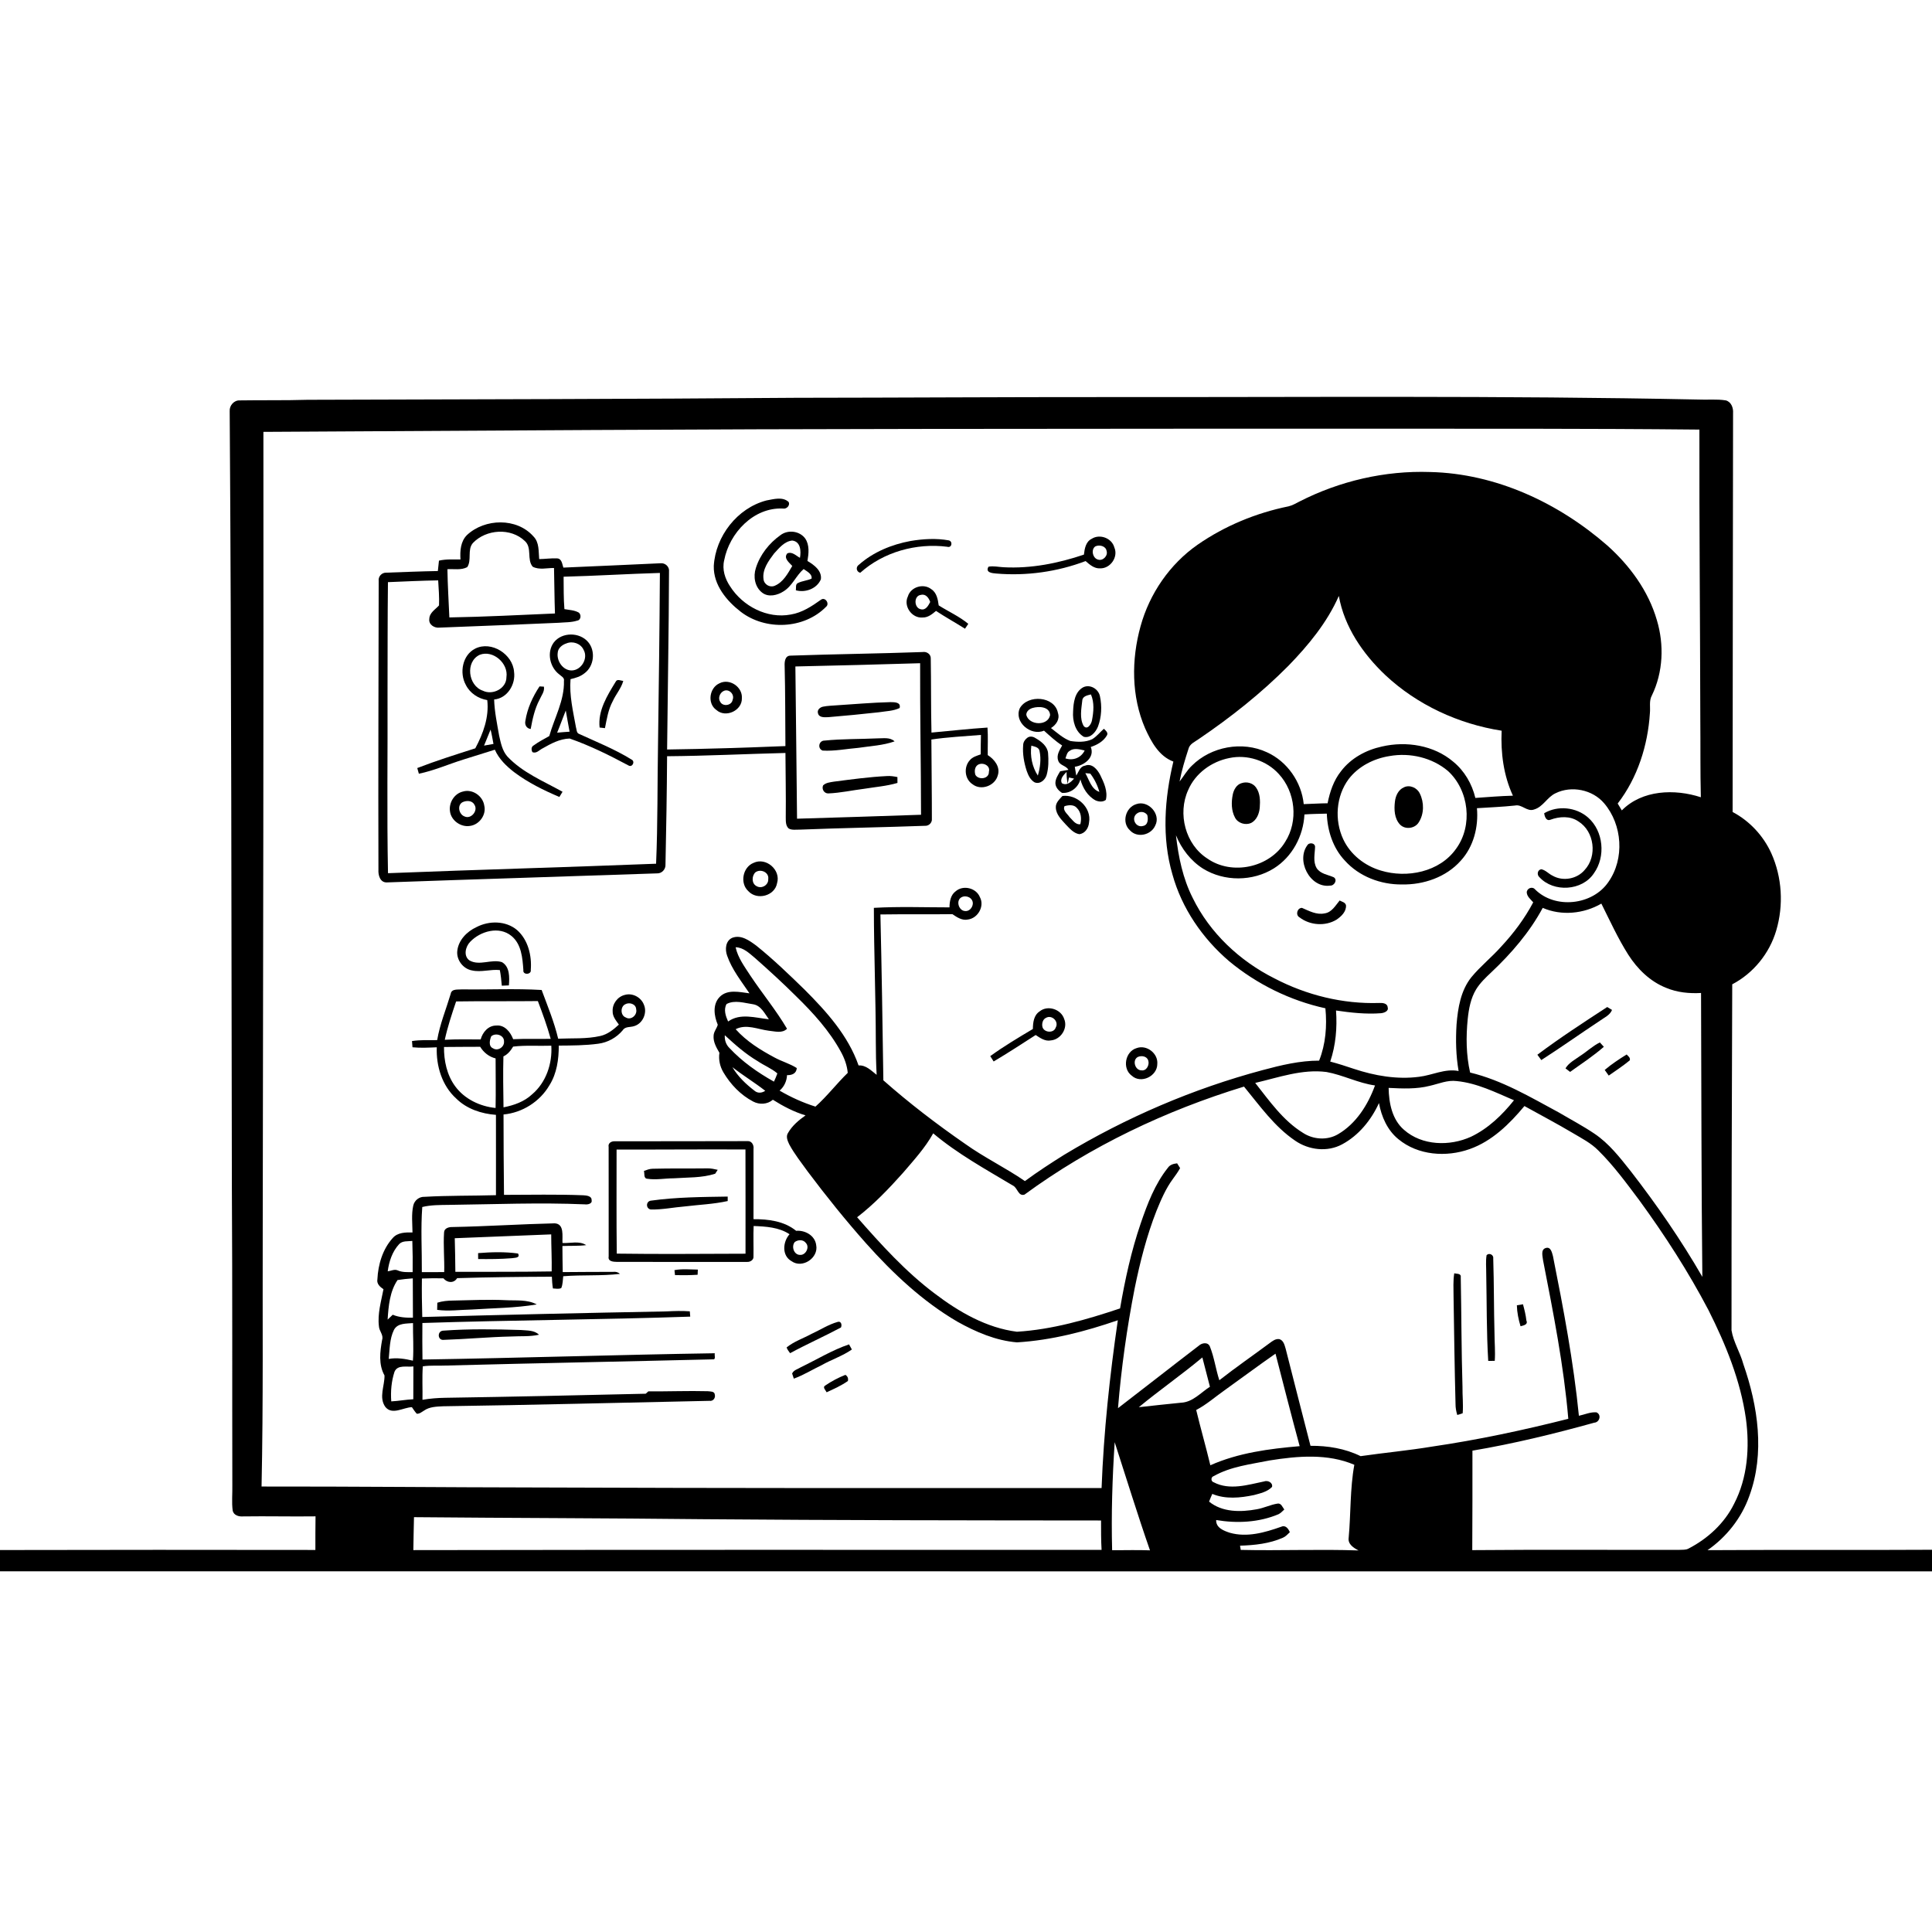 <svg xmlns="http://www.w3.org/2000/svg" viewBox="0 0 1024 1024" version="1.1">
<g id="Parent-Group"><g id="Group-rgba(0,0,0,0)" fill="rgba(0,0,0,0)">
<path fill="rgba(0,0,0,0)" opacity="1.00" d=" M 0.00 0.00 L 1024.00 0.00 L 1024.00 821.41 C 984.35 821.64 944.69 821.36 905.04 821.62 C 915.11 814.62 923.02 804.59 927.14 793.01 C 935.53 770.34 931.77 745.26 924.00 722.98 C 922.36 716.87 918.75 711.35 917.74 705.11 C 917.72 643.98 917.89 582.84 918.12 521.71 C 929.33 515.86 937.90 505.27 941.45 493.15 C 945.41 479.78 944.56 464.96 938.82 452.22 C 934.61 442.96 927.33 435.13 918.32 430.37 C 918.33 359.90 918.50 289.43 918.56 218.97 C 918.76 216.23 917.64 213.02 914.75 212.22 C 909.87 211.43 904.88 212.00 899.96 211.76 C 795.66 209.61 691.34 210.57 587.03 210.46 C 532.01 210.43 477.00 210.79 421.98 210.84 C 335.66 211.54 249.32 211.62 162.99 211.90 C 151.01 212.27 139.02 212.03 127.04 212.22 C 124.01 212.09 121.54 214.97 121.74 217.92 C 122.69 355.30 122.64 492.68 122.90 630.06 C 123.23 682.38 123.02 734.71 123.14 787.03 C 123.25 791.59 122.73 796.19 123.34 800.73 C 123.92 803.19 126.66 803.92 128.88 803.73 C 141.67 803.54 154.46 803.87 167.24 803.70 C 167.18 809.63 167.13 815.57 167.16 821.51 C 111.44 821.40 55.72 821.45 0.00 821.55 L 0.00 0.00 Z" />
<path fill="rgba(0,0,0,0)" opacity="1.00" d=" M 139.61 228.90 C 256.08 228.25 372.53 227.43 489.00 227.34 C 596.33 227.21 703.66 227.16 810.99 227.24 C 840.90 227.29 870.81 227.38 900.72 227.69 C 900.62 278.79 901.10 329.89 901.20 380.99 C 901.33 394.84 901.14 408.70 901.48 422.56 C 887.63 418.03 870.38 418.61 859.60 429.53 C 858.86 428.31 858.13 427.10 857.41 425.89 C 867.95 412.22 873.39 395.08 874.48 377.98 C 874.81 374.84 873.92 371.45 875.55 368.56 C 881.52 356.25 882.09 341.69 878.17 328.67 C 873.68 313.18 863.80 299.75 851.89 289.10 C 825.95 266.48 792.78 250.96 758.01 250.18 C 734.08 249.35 710.04 254.94 688.74 265.82 C 686.87 266.78 685.02 267.88 682.96 268.37 C 665.77 271.87 649.18 278.70 634.75 288.71 C 620.01 299.01 609.28 314.62 604.52 331.92 C 599.62 349.58 599.59 369.10 606.96 386.09 C 610.16 393.12 614.22 400.78 621.91 403.65 C 617.25 423.15 615.70 443.95 621.40 463.41 C 626.35 481.39 637.35 497.39 651.46 509.45 C 666.17 521.65 683.82 530.33 702.49 534.42 C 703.39 543.76 702.66 553.38 699.16 562.16 C 689.00 562.15 679.05 564.54 669.30 567.16 C 632.33 577.04 596.81 592.30 564.05 612.05 C 556.97 616.48 549.96 621.04 543.23 626.00 C 532.99 618.95 521.70 613.53 511.57 606.29 C 496.51 595.87 481.93 584.72 468.20 572.59 C 467.78 543.29 467.32 513.98 466.64 484.68 C 479.35 484.48 492.08 484.70 504.79 484.52 C 507.20 486.16 509.94 488.04 513.04 487.36 C 518.33 486.69 521.98 480.25 519.34 475.46 C 517.37 470.59 510.47 468.94 506.52 472.40 C 503.83 474.37 503.28 477.83 503.25 480.93 C 489.90 480.93 476.50 480.42 463.17 481.18 C 463.19 504.80 464.16 528.42 464.20 552.05 C 464.20 557.93 464.33 563.81 464.64 569.68 C 461.75 567.46 459.04 564.46 455.06 564.70 C 449.54 548.89 438.08 536.16 426.44 524.52 C 418.17 516.47 409.85 508.43 400.85 501.21 C 397.26 498.57 392.80 495.27 388.13 497.05 C 384.51 498.64 384.19 503.23 385.39 506.52 C 387.95 513.89 392.92 520.08 397.23 526.48 C 392.05 525.86 385.56 524.14 381.42 528.42 C 377.57 532.41 378.47 538.47 380.43 543.14 C 379.89 545.14 378.29 546.81 378.22 548.96 C 377.97 552.29 379.71 555.24 381.31 558.01 C 380.77 561.61 381.58 565.27 383.43 568.39 C 387.21 574.77 392.56 580.37 399.17 583.83 C 402.51 585.60 406.71 585.40 409.64 582.89 C 415.05 586.31 420.80 589.32 426.95 591.18 C 423.34 593.71 419.87 596.64 417.65 600.52 C 416.42 602.42 417.46 604.71 418.31 606.53 C 421.07 611.66 424.73 616.24 428.12 620.96 C 437.92 634.02 448.16 646.75 459.00 658.96 C 473.20 674.86 488.95 689.72 507.44 700.52 C 517.19 705.97 527.79 710.56 539.03 711.48 C 557.30 710.38 575.22 705.71 592.47 699.76 C 588.18 729.24 584.99 758.91 583.86 788.69 C 483.90 788.75 383.93 788.78 283.96 788.39 C 235.52 788.33 187.08 787.83 138.63 787.89 C 139.58 742.96 139.10 698.00 139.25 653.06 C 139.48 511.67 139.73 370.29 139.61 228.90 M 406.18 265.26 C 390.78 269.31 379.23 284.21 378.32 299.97 C 378.08 310.04 385.11 318.46 392.66 324.29 C 405.75 334.31 426.14 333.49 437.80 321.64 C 439.88 320.01 437.42 316.26 435.16 317.84 C 430.30 321.31 425.15 324.73 419.13 325.71 C 406.65 328.09 393.68 321.31 386.99 310.82 C 384.26 306.78 382.65 301.79 383.84 296.93 C 386.60 282.45 399.49 268.77 415.00 269.54 C 416.88 269.94 418.93 267.86 417.98 266.05 C 414.78 263.09 409.97 264.59 406.18 265.26 M 247.51 283.58 C 244.09 286.96 243.78 291.99 244.06 296.51 C 240.25 296.57 236.40 296.27 232.66 297.15 C 232.43 298.98 232.24 300.82 232.07 302.66 C 222.99 302.82 213.92 303.20 204.84 303.52 C 202.39 303.38 200.37 305.52 200.71 307.98 C 200.65 358.97 200.42 409.95 200.58 460.94 C 200.39 463.78 201.42 467.80 204.99 467.70 C 252.71 465.99 300.44 464.55 348.16 462.91 C 350.76 463.06 352.91 460.74 352.72 458.17 C 353.12 439.06 353.46 419.94 353.57 400.82 C 374.49 400.66 395.39 399.60 416.30 399.09 C 416.36 410.40 416.60 421.72 416.47 433.03 C 416.51 435.12 416.31 437.63 418.06 439.15 C 419.87 440.12 422.01 439.66 423.98 439.72 C 446.28 438.83 468.60 438.49 490.90 437.67 C 492.64 437.46 494.09 435.82 493.91 434.04 C 493.93 420.01 493.70 405.99 493.65 391.96 C 502.36 390.68 511.16 390.24 519.93 389.53 C 519.84 392.96 519.79 396.39 519.79 399.83 C 517.74 400.59 515.45 401.16 514.01 402.94 C 510.71 406.55 511.24 412.91 515.43 415.64 C 519.97 419.25 527.40 416.50 528.85 410.97 C 530.32 406.53 527.07 402.46 523.52 400.22 C 523.46 395.35 523.74 390.48 523.39 385.63 C 513.47 386.26 503.59 387.41 493.70 388.28 C 493.38 375.18 493.55 362.07 493.32 348.98 C 493.42 346.72 491.11 345.22 489.03 345.59 C 465.69 346.43 442.31 346.69 418.97 347.50 C 416.04 347.50 415.77 350.80 415.88 352.99 C 416.24 367.13 416.18 381.29 416.29 395.44 C 395.40 396.28 374.49 396.97 353.58 397.25 C 353.89 365.81 354.49 334.38 354.59 302.94 C 354.91 300.39 352.57 298.25 350.06 298.54 C 332.91 299.37 315.74 300.07 298.59 300.84 C 297.95 298.97 297.79 296.00 295.17 295.95 C 292.03 295.81 288.91 296.29 285.78 296.33 C 285.40 292.26 285.89 287.49 282.75 284.33 C 273.92 274.31 257.01 274.72 247.51 283.58 M 413.67 283.63 C 407.68 287.88 402.81 294.03 400.62 301.09 C 399.13 305.58 400.06 311.12 403.96 314.12 C 407.34 316.74 412.11 315.51 415.40 313.36 C 419.99 310.49 421.94 305.06 425.94 301.61 C 427.63 302.81 430.61 304.25 430.14 306.69 C 427.87 307.73 425.30 307.86 423.06 308.95 C 421.42 309.53 422.06 311.56 421.82 312.86 C 426.86 314.28 432.99 312.03 435.08 307.04 C 435.71 302.46 431.42 299.38 427.97 297.33 C 428.63 293.39 429.16 288.86 426.75 285.38 C 423.77 281.35 417.63 280.63 413.67 283.63 M 578.60 285.59 C 575.46 287.12 574.86 290.85 574.50 293.96 C 560.83 298.57 546.40 301.44 531.93 300.65 C 529.26 300.53 526.58 299.85 523.92 300.37 C 522.10 303.51 525.95 303.81 528.00 303.98 C 544.00 305.36 560.38 303.07 575.39 297.38 C 577.54 299.26 579.97 301.41 583.05 301.24 C 588.50 301.42 592.84 295.22 590.62 290.16 C 589.30 285.19 582.90 282.81 578.60 285.59 M 482.53 286.75 C 472.63 288.59 462.85 292.59 455.26 299.31 C 453.47 300.45 453.81 303.08 455.95 303.58 C 468.29 292.53 485.67 287.72 502.01 289.79 C 504.52 290.61 505.14 286.94 502.87 286.41 C 496.17 285.20 489.22 285.62 482.53 286.75 M 481.19 316.12 C 478.68 321.30 483.38 327.82 489.02 327.29 C 491.84 327.36 494.07 325.51 496.10 323.80 C 501.12 327.10 506.38 330.02 511.47 333.23 C 512.05 332.37 512.63 331.51 513.21 330.65 C 508.45 326.69 502.73 324.16 497.53 320.87 C 497.10 317.72 496.50 314.12 493.58 312.26 C 489.48 309.03 482.68 311.06 481.19 316.12 M 381.30 362.18 C 375.94 364.58 374.77 372.89 379.72 376.32 C 384.62 380.70 393.46 376.59 393.21 370.02 C 393.60 364.06 386.64 359.38 381.30 362.18 M 574.15 364.26 C 569.64 366.68 568.92 372.46 568.77 377.06 C 568.39 382.04 569.88 387.82 574.43 390.52 C 577.96 391.42 580.79 388.01 581.97 385.06 C 583.85 379.99 584.12 374.29 582.99 369.01 C 582.22 365.19 577.81 362.51 574.15 364.26 M 540.52 375.37 C 537.28 382.68 546.39 390.26 553.34 387.26 C 556.43 390.02 559.46 392.87 562.96 395.12 C 561.65 397.57 559.78 400.22 560.88 403.14 C 561.61 405.75 565.07 405.72 566.27 408.04 C 564.80 408.27 563.35 408.52 561.90 408.80 C 560.77 410.76 559.39 412.76 559.38 415.11 C 559.46 417.33 561.08 419.09 562.87 420.23 C 567.37 420.64 571.51 417.39 572.63 413.08 C 573.86 417.64 576.48 422.02 580.76 424.27 C 582.47 424.98 584.57 425.17 586.12 423.95 C 587.24 419.38 585.11 414.79 583.14 410.77 C 581.63 407.84 578.77 404.30 575.04 405.84 C 572.36 406.21 571.74 409.16 570.44 411.05 C 570.16 409.49 569.93 407.95 569.66 406.41 C 574.55 405.69 580.40 401.52 578.13 395.92 C 581.45 394.83 584.81 392.98 586.62 389.87 C 587.62 388.38 585.99 387.18 585.09 386.26 C 583.01 388.09 581.28 390.36 578.88 391.79 C 575.29 393.50 571.12 393.31 567.29 392.74 C 563.40 391.27 560.29 388.39 557.05 385.89 C 559.74 384.19 561.85 381.25 560.74 377.92 C 559.04 368.90 544.72 367.95 540.52 375.37 M 544.31 391.19 C 543.16 392.08 542.35 393.40 542.30 394.87 C 541.91 399.56 542.76 404.29 544.22 408.73 C 545.04 411.00 546.17 413.44 548.38 414.67 C 551.26 415.84 554.02 413.34 554.76 410.68 C 555.80 406.94 555.80 402.97 555.50 399.13 C 555.12 395.44 551.87 392.97 548.89 391.25 C 547.51 390.30 545.63 390.00 544.31 391.19 M 563.11 421.88 C 561.55 423.64 559.45 425.44 559.61 428.04 C 559.73 431.76 562.62 434.46 564.94 437.06 C 566.96 439.12 569.01 441.62 572.03 442.13 C 575.10 441.82 577.01 438.81 577.21 435.95 C 578.68 428.08 570.79 420.90 563.11 421.88 M 602.23 426.22 C 596.55 427.94 594.37 436.04 598.90 440.10 C 602.77 444.34 610.15 442.63 612.33 437.50 C 615.44 431.47 608.51 423.93 602.23 426.22 M 399.35 457.36 C 393.60 459.70 392.04 468.22 396.69 472.38 C 401.25 477.30 410.63 474.89 411.85 468.15 C 414.03 461.12 406.00 454.14 399.35 457.36 M 252.51 491.40 C 247.47 493.73 242.98 498.28 242.37 504.01 C 241.84 508.77 245.47 513.52 250.17 514.35 C 255.07 515.46 260.00 513.63 264.93 514.16 C 265.46 516.89 265.72 519.66 265.97 522.44 C 267.22 522.39 268.47 522.33 269.72 522.28 C 270.06 518.05 270.26 512.37 266.03 509.95 C 260.49 508.19 254.20 512.08 248.87 509.07 C 245.48 506.71 246.71 501.72 249.21 499.17 C 254.60 493.52 264.50 490.70 271.03 496.03 C 276.42 500.38 276.93 507.76 277.40 514.14 C 276.93 516.90 281.78 516.67 281.32 514.06 C 281.93 506.51 279.90 498.11 274.05 492.94 C 268.07 487.93 259.24 487.89 252.51 491.40 M 238.88 526.75 C 236.44 534.91 233.14 542.84 231.71 551.28 C 227.26 551.30 222.79 551.11 218.37 551.78 C 218.44 552.60 218.57 554.25 218.63 555.08 C 222.91 555.51 227.21 555.26 231.50 555.09 C 231.13 565.01 234.28 575.43 241.79 582.23 C 247.36 587.76 255.16 590.33 262.86 590.90 C 262.86 605.09 262.91 619.28 262.87 633.47 C 250.26 633.84 237.64 633.61 225.05 634.34 C 222.17 634.19 219.65 636.24 219.03 639.01 C 218.00 643.67 218.59 648.50 218.63 653.23 C 214.97 653.14 210.73 653.18 208.14 656.20 C 202.81 662.07 200.40 670.24 200.03 678.03 C 199.55 680.48 201.44 682.10 203.25 683.31 C 202.02 689.78 200.02 696.32 200.84 702.97 C 200.95 705.49 203.38 707.50 202.54 710.12 C 201.42 716.40 200.54 723.20 203.80 729.03 C 203.91 734.50 200.65 740.66 204.23 745.69 C 207.86 750.19 213.71 745.97 218.31 745.83 C 219.13 747.00 219.90 748.23 220.88 749.30 C 222.39 749.44 223.54 748.35 224.74 747.65 C 227.70 745.56 231.48 745.53 234.95 745.35 C 281.98 744.68 329.00 743.45 376.02 742.47 C 377.94 742.80 379.37 740.93 378.85 739.13 C 378.73 737.33 376.40 737.55 375.14 737.37 C 364.65 737.09 354.15 737.55 343.66 737.43 C 343.31 737.75 342.61 738.38 342.25 738.70 C 306.81 739.53 271.37 740.32 235.93 740.86 C 231.90 740.92 227.88 741.25 223.92 741.92 C 224.05 736.01 223.66 730.08 224.10 724.18 C 228.37 723.57 232.71 723.95 237.01 723.75 C 283.98 722.50 330.95 721.64 377.92 720.48 C 379.57 720.66 378.53 718.20 378.87 717.25 C 327.22 718.06 275.58 719.76 223.92 720.58 C 223.87 714.12 223.77 707.67 223.87 701.22 C 271.18 699.66 318.54 699.48 365.84 697.84 C 365.78 697.14 365.67 695.73 365.61 695.03 C 361.50 694.73 357.38 694.85 353.27 695.07 C 310.11 695.87 266.96 696.86 223.81 698.04 C 223.62 691.24 223.51 684.44 223.62 677.64 C 227.42 677.49 231.23 677.46 235.04 677.54 C 236.95 679.95 240.58 680.32 242.28 677.45 C 259.02 676.93 275.76 676.75 292.50 676.68 C 292.58 678.76 292.72 680.84 293.06 682.91 C 294.53 682.93 296.10 683.39 297.49 682.69 C 298.31 680.70 298.28 678.52 298.52 676.43 C 308.53 675.61 318.62 676.38 328.59 675.18 C 327.60 674.29 326.36 673.95 325.05 674.11 C 316.12 674.15 307.19 674.14 298.26 674.24 C 298.14 669.62 298.14 665.01 298.09 660.41 C 302.29 660.23 306.51 660.47 310.69 659.95 C 307.02 657.50 302.26 659.07 298.13 658.81 C 297.90 655.22 299.26 648.67 293.99 648.39 C 275.98 648.81 257.98 650.01 239.97 650.35 C 238.05 650.27 235.44 650.88 235.36 653.24 C 234.91 660.22 235.62 667.24 235.44 674.24 C 231.48 674.26 227.53 674.27 223.58 674.25 C 223.67 662.75 222.95 651.21 223.81 639.74 C 228.46 638.60 233.25 638.69 238.00 638.61 C 261.99 638.31 285.99 637.30 309.98 638.33 C 311.38 638.54 314.07 638.05 313.56 636.09 C 313.68 633.86 310.80 633.61 309.16 633.52 C 295.16 632.96 281.14 633.29 267.13 633.30 C 267.01 619.10 266.85 604.90 266.88 590.70 C 276.88 589.76 286.17 583.88 291.22 575.19 C 295.16 568.94 296.16 561.44 296.17 554.19 C 303.14 554.14 310.14 554.13 317.06 553.20 C 322.10 552.55 326.80 549.96 330.06 546.06 C 331.37 543.94 334.10 544.57 336.14 543.85 C 340.75 542.50 343.21 536.74 341.24 532.41 C 339.74 528.55 335.17 526.13 331.15 527.33 C 327.34 528.23 324.49 532.06 324.72 535.97 C 324.60 538.75 326.53 540.93 328.02 543.06 C 325.18 545.68 322.07 548.22 318.20 549.09 C 310.87 550.76 303.29 550.19 295.84 550.53 C 293.74 541.66 290.24 533.23 287.08 524.71 C 273.08 523.88 259.02 524.59 244.99 524.39 C 242.88 524.63 239.35 523.88 238.88 526.75 M 550.99 536.08 C 547.89 538.12 547.50 542.00 547.44 545.39 C 539.77 549.95 532.08 554.53 524.85 559.77 C 525.43 560.72 526.02 561.67 526.66 562.60 C 534.20 558.12 541.56 553.33 548.93 548.58 C 551.30 550.13 553.94 552.06 556.97 551.44 C 562.21 550.99 566.11 545.05 564.05 540.10 C 562.41 534.89 555.28 532.55 550.99 536.08 M 602.40 555.53 C 596.32 557.34 594.70 566.40 599.86 570.14 C 604.73 574.61 613.38 570.43 613.39 563.96 C 613.91 558.30 607.72 553.55 602.40 555.53 M 322.59 607.94 C 322.57 627.28 322.65 646.63 322.61 665.98 C 322.10 668.61 325.04 668.78 326.91 668.82 C 349.94 668.92 372.98 668.79 396.02 668.84 C 397.62 668.94 399.56 667.75 399.36 665.96 C 399.46 660.57 399.21 655.19 399.44 649.81 C 405.94 650.06 412.87 650.45 418.47 654.17 C 414.87 658.20 414.28 665.53 419.54 668.45 C 425.24 672.56 433.95 666.72 432.60 659.93 C 431.98 654.87 426.73 651.94 421.97 652.36 C 415.68 647.21 407.23 646.14 399.37 646.19 C 399.39 633.79 399.35 621.38 399.38 608.98 C 399.68 606.93 398.40 604.57 396.08 604.82 C 372.67 604.94 349.26 604.83 325.86 604.90 C 324.05 604.81 322.14 605.87 322.59 607.94 M 357.48 673.20 C 357.54 674.07 357.64 674.96 357.77 675.84 C 361.76 675.94 365.76 675.90 369.75 675.65 C 369.78 674.96 369.84 673.60 369.87 672.91 C 365.75 672.88 361.54 672.41 357.48 673.20 M 231.79 690.46 C 231.77 691.40 231.72 693.30 231.70 694.25 C 237.76 695.09 243.88 694.20 249.96 694.08 C 261.47 693.31 273.08 693.30 284.48 691.38 C 279.47 688.65 273.51 689.42 268.02 689.12 C 258.68 688.66 249.33 689.16 239.98 689.33 C 237.22 689.36 234.44 689.61 231.79 690.46 M 430.15 706.97 C 425.75 709.38 420.84 710.97 416.92 714.17 C 417.30 715.31 418.08 716.24 418.77 717.22 C 427.62 712.43 436.84 708.33 445.72 703.60 C 446.38 702.28 445.85 700.03 443.95 700.65 C 439.07 702.03 434.74 704.87 430.15 706.97 M 235.19 710.15 C 247.13 709.77 259.05 708.63 271.01 708.37 C 275.90 708.09 280.86 708.53 285.67 707.43 C 283.14 704.93 279.32 705.25 276.06 704.93 C 262.38 704.50 248.65 704.27 235.00 705.27 C 231.63 705.33 231.79 710.54 235.19 710.15 M 424.58 724.61 C 422.99 725.64 420.63 726.11 419.85 728.00 C 420.08 728.67 420.52 730.03 420.74 730.71 C 425.91 728.84 430.60 725.89 435.55 723.53 C 440.76 720.57 446.58 718.72 451.51 715.26 C 451.13 714.58 450.38 713.23 450.01 712.55 C 441.11 715.56 433.02 720.54 424.58 724.61 M 437.31 734.41 C 435.83 735.30 437.69 736.94 438.13 737.94 C 441.98 736.16 445.92 734.41 449.40 731.96 C 449.71 730.57 449.28 729.48 448.09 728.70 C 444.31 730.17 440.67 732.13 437.31 734.41 Z" />
<path fill="rgba(0,0,0,0)" opacity="1.00" d=" M 250.63 287.82 C 257.66 280.44 270.76 279.58 278.22 286.79 C 282.12 290.32 279.12 296.57 282.34 300.37 C 285.80 302.19 289.90 301.00 293.64 301.05 C 293.84 309.08 293.85 317.12 294.14 325.16 C 275.49 325.95 256.84 326.95 238.17 327.25 C 237.80 318.73 237.28 310.22 237.14 301.69 C 240.62 301.47 244.44 302.31 247.65 300.59 C 250.16 296.80 247.55 291.44 250.63 287.82 Z" />
<path fill="rgba(0,0,0,0)" opacity="1.00" d=" M 410.27 293.38 C 412.92 290.52 415.72 286.93 419.88 286.50 C 424.41 287.01 424.63 292.16 423.99 295.65 C 421.92 294.56 419.87 292.22 417.31 293.29 C 415.10 295.85 418.33 298.20 419.92 299.96 C 417.57 303.98 415.11 308.61 410.59 310.48 C 407.98 311.60 404.91 309.72 404.67 306.91 C 403.98 301.77 407.36 297.27 410.27 293.38 Z" />
<path fill="rgba(0,0,0,0)" opacity="1.00" d=" M 580.49 289.63 C 582.59 288.56 586.09 289.34 586.51 291.99 C 587.36 294.52 584.61 297.42 582.03 296.61 C 579.17 295.96 578.11 291.36 580.49 289.63 Z" />
<path fill="rgba(0,0,0,0)" opacity="1.00" d=" M 298.72 305.67 C 315.74 305.24 332.74 304.16 349.76 303.67 C 349.58 333.78 349.18 363.88 348.77 393.99 C 348.39 415.25 348.66 436.54 347.74 457.79 C 300.39 459.66 253.01 460.94 205.65 462.81 C 205.01 430.88 205.54 398.95 205.40 367.02 C 205.46 347.53 205.40 328.04 205.62 308.55 C 214.49 308.18 223.36 307.76 232.24 307.61 C 232.49 312.03 232.89 316.46 232.69 320.88 C 230.73 323.06 227.61 324.74 227.54 328.05 C 227.10 331.07 230.29 333.01 232.99 332.65 C 254.00 331.84 275.01 331.02 296.02 330.09 C 299.32 329.79 302.75 329.97 305.95 328.94 C 308.05 328.65 308.24 325.47 306.52 324.55 C 304.25 323.36 301.61 323.30 299.15 322.85 C 298.68 317.13 298.79 311.40 298.72 305.67 M 293.54 340.50 C 289.64 345.75 291.39 353.72 296.50 357.51 C 297.51 358.47 299.28 359.19 298.90 360.92 C 299.20 371.25 293.85 380.43 291.13 390.12 C 288.38 391.73 285.49 393.12 282.93 395.04 C 281.51 395.75 281.51 397.43 282.21 398.67 C 284.34 399.54 285.86 397.49 287.60 396.65 C 292.01 394.13 296.75 391.58 301.94 391.44 C 312.75 395.21 323.06 400.33 333.14 405.73 C 335.19 406.91 336.84 403.51 334.65 402.53 C 325.87 397.10 316.21 393.25 306.85 388.95 C 305.48 388.41 305.69 386.62 305.27 385.47 C 303.75 377.04 301.69 368.58 302.39 359.96 C 305.04 359.35 307.73 358.56 309.86 356.79 C 314.87 353.08 315.76 345.05 311.75 340.32 C 307.26 334.97 297.85 334.92 293.54 340.50 M 251.91 343.76 C 245.07 347.14 243.38 356.70 246.91 363.04 C 249.11 367.43 253.48 370.27 258.26 371.07 C 259.29 380.10 256.11 388.80 251.91 396.63 C 241.60 399.93 231.25 403.17 221.16 407.08 C 221.43 408.08 221.71 409.08 222.01 410.09 C 230.05 408.44 237.59 405.09 245.40 402.64 C 251.04 400.91 256.66 399.14 262.28 397.36 C 264.45 402.29 268.41 406.11 272.61 409.34 C 279.90 414.80 288.13 418.86 296.48 422.41 C 297.07 421.50 297.61 420.57 298.16 419.65 C 288.08 414.04 276.99 409.54 268.92 400.97 C 266.22 397.90 265.43 393.76 264.55 389.90 C 263.46 383.55 262.10 377.21 261.90 370.75 C 268.92 370.13 273.39 362.70 272.46 356.08 C 271.80 346.74 260.47 339.51 251.91 343.76 M 326.34 361.31 C 321.88 368.62 316.80 376.66 317.81 385.61 C 318.52 385.69 319.93 385.85 320.64 385.93 C 321.62 381.09 322.36 376.09 324.75 371.68 C 326.42 367.98 329.26 364.86 330.35 360.89 C 329.05 360.84 327.13 359.65 326.34 361.31 M 278.46 382.06 C 278.00 384.14 279.06 386.11 281.28 386.38 C 282.25 381.07 283.39 375.72 285.94 370.91 C 286.90 368.65 288.75 366.54 288.29 363.94 C 287.70 363.90 286.53 363.84 285.95 363.81 C 282.33 369.30 279.46 375.52 278.46 382.06 M 245.36 419.54 C 240.80 420.59 237.83 425.45 238.50 429.99 C 239.07 434.89 244.29 438.57 249.11 437.75 C 254.06 437.11 257.90 431.84 256.66 426.92 C 255.88 421.84 250.36 418.03 245.36 419.54 Z" />
<path fill="rgba(0,0,0,0)" opacity="1.00" d=" M 488.14 322.94 C 484.38 322.32 484.18 315.69 488.13 315.30 C 490.69 314.63 492.30 316.94 493.03 319.05 C 492.05 320.93 490.73 323.53 488.14 322.94 Z" />
<path fill="rgba(0,0,0,0)" opacity="1.00" d=" M 709.61 315.86 C 712.51 332.23 722.34 346.52 734.22 357.78 C 751.11 373.62 773.09 383.73 795.90 387.29 C 795.37 399.03 796.91 410.98 801.88 421.73 C 795.23 421.90 788.60 422.46 781.97 422.92 C 780.20 415.50 776.20 408.59 770.27 403.74 C 760.02 394.98 745.36 392.68 732.46 395.67 C 724.06 397.48 715.99 401.85 710.75 408.78 C 706.85 413.65 704.85 419.71 703.65 425.75 C 699.43 425.79 695.21 426.08 691.00 426.20 C 689.83 414.50 682.26 403.58 671.50 398.72 C 658.45 392.62 641.92 395.67 631.74 405.80 C 629.13 408.26 627.41 411.44 625.20 414.22 C 626.32 408.37 628.05 402.65 629.89 397.00 C 630.53 394.20 633.46 393.13 635.54 391.59 C 652.41 380.13 668.49 367.41 682.86 352.91 C 693.50 341.95 703.41 329.95 709.61 315.86 Z" />
<path fill="rgba(0,0,0,0)" opacity="1.00" d=" M 300.22 341.01 C 303.58 339.61 307.81 341.07 309.33 344.44 C 311.87 348.93 308.14 355.25 303.04 355.35 C 298.41 355.41 294.99 350.38 295.59 346.05 C 295.71 343.50 297.97 341.74 300.22 341.01 Z" />
<path fill="rgba(0,0,0,0)" opacity="1.00" d=" M 254.29 347.05 C 261.31 344.34 269.56 351.58 268.42 358.93 C 268.44 365.00 261.04 368.66 255.88 366.07 C 248.07 363.42 246.49 350.65 254.29 347.05 Z" />
<path fill="rgba(0,0,0,0)" opacity="1.00" d=" M 421.57 353.24 C 443.61 352.76 465.65 352.20 487.69 351.52 C 487.59 378.30 488.14 405.07 488.17 431.84 C 466.27 432.61 444.36 433.27 422.45 433.93 C 422.14 407.03 421.91 380.14 421.57 353.24 M 443.52 373.82 C 441.06 374.02 438.57 374.06 436.16 374.56 C 434.61 374.90 433.00 376.25 433.54 378.02 C 434.10 380.49 437.11 380.17 439.06 380.11 C 448.00 379.37 456.93 378.51 465.85 377.51 C 469.52 376.92 473.40 376.90 476.82 375.27 C 477.63 372.13 474.16 372.17 472.01 372.14 C 462.50 372.36 453.01 373.23 443.52 373.82 M 437.05 392.52 C 433.94 392.49 433.16 396.79 436.02 397.82 C 442.38 398.20 448.69 396.89 455.01 396.37 C 461.41 395.40 468.00 395.12 474.15 392.94 C 471.67 390.60 468.11 391.39 465.03 391.35 C 455.71 391.79 446.34 391.58 437.05 392.52 M 441.96 414.29 C 439.99 414.64 437.76 414.79 436.26 416.28 C 435.41 418.22 436.79 420.56 438.98 420.53 C 445.42 420.28 451.74 418.85 458.13 418.06 C 463.98 417.10 469.96 416.66 475.67 414.97 C 475.66 414.19 475.65 412.63 475.65 411.86 C 473.80 411.49 471.93 411.19 470.05 411.33 C 460.64 411.79 451.30 413.09 441.96 414.29 Z" />
<path fill="rgba(0,0,0,0)" opacity="1.00" d=" M 383.37 366.33 C 386.21 364.72 389.53 367.96 388.31 370.90 C 387.89 373.93 383.25 374.69 381.80 372.09 C 380.43 370.23 381.43 367.35 383.37 366.33 Z" />
<path fill="rgba(0,0,0,0)" opacity="1.00" d=" M 573.62 371.41 C 573.74 368.94 576.32 368.57 578.22 368.06 C 580.10 372.39 579.64 377.32 578.76 381.84 C 578.42 383.75 576.32 387.17 574.35 384.76 C 572.12 380.77 573.14 375.74 573.62 371.41 Z" />
<path fill="rgba(0,0,0,0)" opacity="1.00" d=" M 547.25 375.25 C 550.57 374.25 556.31 374.43 556.58 379.01 C 555.44 384.94 545.40 384.56 543.96 378.91 C 543.95 377.02 545.58 375.75 547.25 375.25 Z" />
<path fill="rgba(0,0,0,0)" opacity="1.00" d=" M 299.87 376.59 C 300.55 380.32 301.17 384.07 301.89 387.81 C 299.69 387.96 297.49 388.11 295.30 388.33 C 296.91 384.45 298.28 380.47 299.87 376.59 Z" />
<path fill="rgba(0,0,0,0)" opacity="1.00" d=" M 256.56 395.18 C 257.79 392.38 258.80 389.50 260.02 386.70 C 260.65 389.20 261.07 391.76 261.55 394.30 C 259.89 394.59 258.22 394.88 256.56 395.18 Z" />
<path fill="rgba(0,0,0,0)" opacity="1.00" d=" M 550.07 411.07 C 547.04 406.44 545.91 400.67 546.63 395.21 C 548.27 395.73 550.66 395.96 550.99 398.11 C 551.89 402.40 551.31 406.90 550.07 411.07 Z" />
<path fill="rgba(0,0,0,0)" opacity="1.00" d=" M 566.87 398.02 C 569.18 396.26 572.31 397.18 574.89 397.78 C 573.03 401.66 568.75 403.32 564.70 401.96 C 565.26 400.59 565.46 398.84 566.87 398.02 Z" />
<path fill="rgba(0,0,0,0)" opacity="1.00" d=" M 736.53 400.72 C 747.31 398.81 759.06 401.53 767.47 408.66 C 778.61 418.88 780.76 437.56 771.77 449.84 C 763.10 462.19 745.71 465.64 731.85 461.41 C 723.34 458.89 715.73 452.94 711.95 444.84 C 707.22 434.71 708.10 421.98 714.81 412.94 C 720.01 406.13 728.16 402.03 736.53 400.72 M 744.16 417.27 C 741.16 418.54 739.67 421.81 739.34 424.88 C 738.84 429.02 739.01 433.84 742.05 437.05 C 744.79 439.86 749.94 439.19 751.97 435.85 C 754.86 431.38 754.86 425.25 752.51 420.54 C 751.08 417.54 747.25 415.80 744.16 417.27 Z" />
<path fill="rgba(0,0,0,0)" opacity="1.00" d=" M 651.55 401.78 C 660.96 399.76 671.30 403.06 677.76 410.20 C 686.62 419.73 688.23 435.19 681.18 446.20 C 673.00 459.83 653.01 464.18 639.96 455.07 C 628.25 447.59 624.06 431.23 629.75 418.75 C 633.54 409.86 642.18 403.61 651.55 401.78 M 658.11 415.07 C 655.42 415.81 653.94 418.52 653.40 421.08 C 652.57 425.15 652.58 429.67 654.61 433.41 C 656.18 436.35 660.13 437.53 663.13 436.19 C 666.06 434.66 667.40 431.28 667.69 428.14 C 667.98 424.50 667.94 420.46 665.72 417.38 C 664.05 415.00 660.80 414.15 658.11 415.07 Z" />
<path fill="rgba(0,0,0,0)" opacity="1.00" d=" M 518.34 405.34 C 520.86 403.85 525.10 405.70 524.13 409.07 C 524.29 412.86 518.73 413.58 517.00 410.74 C 516.38 408.93 516.55 406.43 518.34 405.34 Z" />
<path fill="rgba(0,0,0,0)" opacity="1.00" d=" M 575.24 409.78 C 575.90 409.84 577.22 409.96 577.88 410.03 C 580.07 412.89 581.72 416.24 582.69 419.72 C 578.38 418.26 577.30 413.32 575.24 409.78 Z" />
<path fill="rgba(0,0,0,0)" opacity="1.00" d=" M 562.82 415.12 C 561.60 412.73 563.85 410.70 565.31 409.12 C 565.28 411.23 565.47 413.33 565.89 415.40 C 566.07 414.58 566.41 412.92 566.58 412.09 C 567.26 412.24 568.62 412.54 569.30 412.69 C 567.62 414.48 565.45 416.63 562.82 415.12 Z" />
<path fill="rgba(0,0,0,0)" opacity="1.00" d=" M 824.46 420.44 C 832.93 416.25 844.10 418.53 850.22 425.75 C 859.94 437.13 861.15 455.16 852.48 467.48 C 844.09 479.82 824.18 482.01 813.57 471.35 C 812.07 469.64 809.21 470.85 809.21 473.04 C 809.37 475.26 811.31 476.68 812.64 478.26 C 808.12 486.80 802.29 494.60 795.71 501.66 C 790.68 507.34 784.67 512.09 779.85 517.95 C 774.21 525.01 772.72 534.24 772.00 542.99 C 771.49 551.22 771.67 559.52 773.09 567.66 C 765.86 566.23 759.16 569.90 752.13 570.73 C 740.49 572.25 728.66 570.19 717.60 566.52 C 713.45 565.12 709.28 563.77 705.05 562.66 C 707.98 553.97 708.78 544.71 708.12 535.59 C 716.00 536.74 724.01 537.64 731.98 537.02 C 733.51 536.89 736.16 535.94 735.50 533.95 C 735.39 531.72 732.76 531.50 731.06 531.59 C 711.79 532.23 692.51 527.46 675.47 518.56 C 657.08 509.33 641.21 494.48 632.14 475.89 C 626.91 465.56 624.58 454.13 623.29 442.71 C 626.19 449.84 631.09 456.25 637.62 460.39 C 648.86 467.35 663.98 467.25 675.18 460.26 C 684.93 454.16 690.82 443.06 691.38 431.67 C 695.32 431.37 699.28 431.36 703.24 431.24 C 703.55 440.27 706.49 449.47 712.79 456.12 C 720.34 464.57 731.83 468.90 743.04 468.78 C 754.51 469.01 766.46 464.93 774.21 456.21 C 781.04 448.78 783.69 438.26 782.81 428.36 C 789.53 427.92 796.27 427.67 802.97 426.95 C 806.64 426.12 809.37 430.43 813.09 429.05 C 817.89 427.67 820.04 422.48 824.46 420.44 M 818.45 431.03 C 818.66 432.68 819.50 435.36 821.73 434.48 C 826.52 432.72 832.20 432.33 836.58 435.37 C 845.06 440.62 846.70 453.74 839.96 461.03 C 835.93 465.90 828.40 467.29 822.92 464.14 C 820.81 463.16 819.22 461.16 816.90 460.71 C 814.80 461.08 814.47 463.72 815.97 464.97 C 823.47 473.13 838.65 472.20 844.81 462.85 C 851.13 454.05 849.91 440.51 841.71 433.31 C 835.44 427.78 825.66 426.76 818.45 431.03 M 693.31 447.49 C 686.53 455.63 694.16 470.89 704.99 469.39 C 707.23 469.53 709.05 466.30 706.91 464.97 C 703.81 463.59 699.90 463.24 697.87 460.15 C 695.79 456.69 696.93 452.49 697.02 448.72 C 696.86 446.91 694.56 446.55 693.31 447.49 M 702.07 484.11 C 697.78 485.02 693.85 482.81 690.06 481.19 C 687.49 481.21 686.51 485.04 688.82 486.25 C 694.28 490.46 702.47 491.05 708.38 487.44 C 710.92 485.72 713.63 483.16 713.41 479.83 C 713.04 478.22 711.24 477.95 710.03 477.29 C 707.81 479.96 705.87 483.58 702.07 484.11 Z" />
<path fill="rgba(0,0,0,0)" opacity="1.00" d=" M 245.20 425.16 C 247.28 424.19 250.27 424.21 251.45 426.52 C 253.56 429.65 249.67 434.38 246.21 432.73 C 243.21 431.65 242.15 426.74 245.20 425.16 Z" />
<path fill="rgba(0,0,0,0)" opacity="1.00" d=" M 564.21 427.29 C 566.34 426.65 569.20 426.32 570.79 428.26 C 573.04 430.48 573.33 433.91 572.60 436.85 C 570.04 437.28 568.50 434.57 566.87 433.06 C 565.72 431.32 563.16 429.61 564.21 427.29 Z" />
<path fill="rgba(0,0,0,0)" opacity="1.00" d=" M 602.38 431.35 C 604.10 429.83 606.71 430.07 608.07 431.95 C 608.64 434.07 608.54 437.29 605.84 437.77 C 602.13 438.90 599.37 433.90 602.38 431.35 Z" />
<path fill="rgba(0,0,0,0)" opacity="1.00" d=" M 400.32 462.40 C 403.02 460.28 407.75 462.27 407.18 465.98 C 407.38 469.04 403.77 471.22 401.14 469.74 C 398.32 468.46 398.34 464.41 400.32 462.40 Z" />
<path fill="rgba(0,0,0,0)" opacity="1.00" d=" M 509.55 475.60 C 512.05 474.18 515.71 475.83 515.62 478.92 C 515.49 481.20 513.53 483.33 511.12 482.83 C 507.97 482.28 506.65 477.22 509.55 475.60 Z" />
<path fill="rgba(0,0,0,0)" opacity="1.00" d=" M 817.68 481.19 C 827.61 485.53 839.47 484.33 848.75 478.93 C 853.31 488.04 857.54 497.36 863.00 505.98 C 867.84 513.58 874.62 520.24 883.11 523.58 C 888.92 526.02 895.33 526.66 901.59 526.30 C 901.79 576.46 901.73 626.61 902.28 676.76 C 890.98 657.18 878.11 638.54 864.26 620.68 C 858.55 613.48 852.80 606.05 845.08 600.87 C 839.01 596.77 832.51 593.35 826.21 589.63 C 811.09 581.47 796.06 572.52 779.19 568.47 C 777.07 559.15 776.97 549.50 777.93 540.03 C 778.50 534.63 779.52 529.11 782.36 524.40 C 784.49 520.95 787.45 518.13 790.38 515.38 C 801.03 505.35 810.72 494.12 817.68 481.19 M 814.84 559.03 C 815.36 559.74 816.40 561.15 816.92 561.86 C 827.42 555.12 837.60 547.88 848.00 541.00 C 850.32 539.33 853.27 538.10 854.41 535.29 C 853.78 534.90 852.50 534.13 851.86 533.74 C 839.35 541.90 826.79 550.05 814.84 559.03 M 837.57 559.62 C 834.81 561.63 831.54 563.23 829.74 566.26 C 830.35 566.73 831.57 567.66 832.18 568.13 C 838.23 563.83 844.47 559.71 850.07 554.83 C 849.55 554.25 848.50 553.10 847.97 552.52 C 844.15 554.35 841.12 557.36 837.57 559.62 M 850.53 567.09 C 851.20 568.09 851.92 569.09 852.66 570.08 C 856.43 567.45 860.29 564.92 863.83 561.99 C 864.22 560.56 862.96 559.78 862.15 558.90 C 858.12 561.40 854.15 564.02 850.53 567.09 Z" />
<path fill="rgba(0,0,0,0)" opacity="1.00" d=" M 389.89 502.06 C 394.07 502.17 397.14 505.27 400.17 507.77 C 407.61 514.34 414.95 521.05 421.98 528.06 C 431.00 536.85 439.61 546.32 445.67 557.43 C 447.58 560.90 448.97 564.67 449.32 568.64 C 443.40 574.39 438.39 581.02 432.21 586.53 C 425.57 584.44 419.21 581.56 413.20 578.05 C 415.64 575.97 416.98 573.02 417.15 569.85 C 419.73 569.93 422.12 569.00 422.31 566.09 C 418.64 563.74 414.38 562.61 410.58 560.53 C 403.05 556.52 395.64 551.92 389.91 545.50 C 395.57 542.59 401.66 545.58 407.45 546.30 C 410.67 546.60 414.53 547.87 417.14 545.26 C 411.37 535.46 404.09 526.66 397.79 517.22 C 394.71 512.44 391.11 507.71 389.89 502.06 Z" />
<path fill="rgba(0,0,0,0)" opacity="1.00" d=" M 235.74 551.11 C 237.25 544.20 239.48 537.47 241.75 530.78 C 256.19 530.55 270.64 530.77 285.08 530.59 C 287.57 537.19 290.01 543.81 291.88 550.61 C 285.25 550.72 278.62 550.48 271.99 550.80 C 270.58 547.06 267.52 543.11 263.05 543.56 C 258.80 543.52 255.79 547.11 254.76 550.92 C 248.42 550.90 242.07 550.76 235.74 551.11 Z" />
<path fill="rgba(0,0,0,0)" opacity="1.00" d=" M 385.10 532.15 C 389.42 529.84 394.61 531.64 399.17 532.28 C 403.35 532.95 405.26 537.18 407.52 540.24 C 400.37 539.47 392.33 536.82 385.91 541.42 C 384.64 538.59 383.41 535.06 385.10 532.15 Z" />
<path fill="rgba(0,0,0,0)" opacity="1.00" d=" M 331.31 532.32 C 333.52 531.03 337.07 532.08 337.19 534.94 C 337.90 537.95 334.43 541.00 331.65 539.26 C 328.83 538.26 328.73 533.65 331.31 532.32 Z" />
<path fill="rgba(0,0,0,0)" opacity="1.00" d=" M 554.39 539.48 C 557.51 537.68 561.37 541.44 559.56 544.60 C 558.53 547.90 552.99 547.32 552.45 544.01 C 552.18 542.34 552.74 540.22 554.39 539.48 Z" />
<path fill="rgba(0,0,0,0)" opacity="1.00" d=" M 260.36 549.26 C 262.70 547.22 267.27 548.65 267.14 551.99 C 267.41 554.93 263.86 557.29 261.33 555.64 C 258.78 554.54 259.55 551.27 260.36 549.26 Z" />
<path fill="rgba(0,0,0,0)" opacity="1.00" d=" M 386.61 555.46 C 384.78 553.68 383.98 551.20 384.16 548.69 C 389.62 553.72 395.21 558.68 401.64 562.46 C 405.01 564.75 408.91 566.27 412.02 568.93 C 411.53 570.42 410.86 571.85 410.21 573.29 C 401.59 568.47 393.38 562.70 386.61 555.46 Z" />
<path fill="rgba(0,0,0,0)" opacity="1.00" d=" M 271.97 554.72 C 278.65 553.90 285.48 554.48 292.21 554.24 C 292.78 563.77 289.44 573.73 282.04 580.00 C 277.89 583.92 272.37 585.84 266.87 586.91 C 266.75 577.91 266.57 568.91 266.82 559.91 C 269.15 558.84 270.68 556.85 271.97 554.72 Z" />
<path fill="rgba(0,0,0,0)" opacity="1.00" d=" M 235.33 554.93 C 241.72 554.84 248.12 554.87 254.51 554.82 C 256.35 557.85 259.20 560.12 262.68 560.98 C 262.67 569.74 262.86 578.50 262.67 587.25 C 254.41 586.43 246.20 582.52 241.24 575.73 C 236.85 569.77 235.27 562.21 235.33 554.93 Z" />
<path fill="rgba(0,0,0,0)" opacity="1.00" d=" M 603.17 560.17 C 605.10 559.34 607.99 559.84 608.60 562.14 C 609.35 564.34 607.71 567.71 605.03 567.31 C 601.48 567.31 599.97 561.70 603.17 560.17 Z" />
<path fill="rgba(0,0,0,0)" opacity="1.00" d=" M 388.19 565.63 C 393.82 570.03 399.96 573.75 405.59 578.14 C 403.85 579.34 401.59 579.58 399.92 578.12 C 395.37 574.65 391.12 570.59 388.19 565.63 Z" />
<path fill="rgba(0,0,0,0)" opacity="1.00" d=" M 665.29 573.97 C 677.66 571.09 690.18 566.52 703.07 568.18 C 711.84 569.77 719.90 574.08 728.78 575.31 C 725.05 585.56 718.80 595.54 709.19 601.16 C 703.46 604.52 696.05 604.03 690.56 600.41 C 680.04 593.92 672.82 583.51 665.29 573.97 Z" />
<path fill="rgba(0,0,0,0)" opacity="1.00" d=" M 757.86 575.50 C 762.53 574.45 767.16 572.35 772.06 572.99 C 782.82 574.03 792.63 578.96 802.44 583.16 C 796.22 590.97 788.74 598.17 779.65 602.50 C 768.38 607.63 753.72 607.29 744.14 598.82 C 737.81 593.35 736.14 584.58 736.00 576.61 C 743.28 576.97 750.72 577.33 757.86 575.50 Z" />
<path fill="rgba(0,0,0,0)" opacity="1.00" d=" M 542.99 633.18 C 578.04 607.49 617.87 588.60 659.35 575.92 C 667.70 586.06 675.45 597.14 686.48 604.60 C 693.69 609.57 703.59 610.76 711.41 606.49 C 720.17 601.78 726.80 593.60 730.88 584.64 C 732.20 591.87 735.34 599.07 741.18 603.79 C 751.56 612.38 766.55 613.46 778.94 609.04 C 790.82 604.85 800.07 595.72 807.98 586.23 C 816.51 590.98 825.16 595.51 833.56 600.50 C 838.28 603.32 843.29 605.84 847.18 609.81 C 855.28 617.80 862.00 627.03 868.82 636.10 C 882.35 654.66 894.85 674.02 905.52 694.37 C 914.66 712.53 922.50 731.68 925.37 751.93 C 927.41 767.12 926.27 783.27 919.10 797.06 C 913.99 807.42 905.10 815.55 894.92 820.79 C 893.42 821.59 891.66 821.35 890.05 821.46 C 853.47 821.53 816.90 821.28 780.33 821.60 C 780.45 804.03 780.42 786.45 780.42 768.88 C 802.20 765.21 823.70 759.96 844.97 754.06 C 847.87 753.87 848.97 749.77 846.14 748.57 C 842.94 748.31 839.92 749.74 836.85 750.39 C 834.02 721.93 828.69 693.79 823.10 665.77 C 822.58 663.94 821.98 660.73 819.39 661.44 C 816.45 662.22 817.64 665.85 817.86 668.02 C 823.28 695.84 828.84 723.72 831.23 752.00 C 807.44 758.02 783.42 763.15 759.13 766.71 C 746.52 768.80 733.78 769.97 721.15 771.79 C 712.91 767.73 703.71 766.24 694.59 766.31 C 690.22 749.15 685.73 732.02 681.42 714.84 C 680.84 712.92 680.32 710.47 678.14 709.78 C 676.10 709.42 674.47 710.76 672.95 711.87 C 664.08 718.46 654.97 724.73 646.27 731.56 C 644.36 725.66 643.57 719.42 641.26 713.66 C 640.22 711.17 637.03 711.72 635.40 713.25 C 621.06 724.20 606.88 735.38 592.56 746.36 C 594.31 725.06 597.29 703.85 601.39 682.88 C 604.24 668.92 607.75 655.04 612.97 641.76 C 615.38 635.86 617.91 629.90 621.74 624.75 C 623.08 622.94 624.39 621.10 625.48 619.13 C 625.08 618.50 624.30 617.23 623.90 616.59 C 622.04 616.80 620.11 617.29 619.01 618.94 C 612.12 627.56 608.15 638.06 604.61 648.40 C 599.59 663.06 596.28 678.24 593.66 693.49 C 575.95 699.42 557.71 704.70 538.99 705.85 C 522.84 703.80 508.27 695.36 495.49 685.66 C 480.01 674.05 467.00 659.64 454.29 645.17 C 463.26 638.27 471.11 630.03 478.63 621.61 C 484.32 614.95 490.33 608.41 494.62 600.70 C 507.52 611.55 522.36 619.71 536.77 628.32 C 539.36 629.44 539.62 634.22 542.99 633.18 M 787.93 665.24 C 787.39 668.44 787.76 671.70 787.73 674.94 C 788.05 690.39 787.85 705.88 788.79 721.31 C 789.66 721.30 791.38 721.29 792.25 721.28 C 792.60 716.52 792.14 711.75 792.12 707.00 C 791.76 693.71 791.87 680.42 791.45 667.14 C 791.80 665.16 789.45 663.81 787.93 665.24 M 770.78 674.88 C 770.14 678.88 770.39 682.94 770.41 686.97 C 770.70 706.01 770.96 725.04 771.46 744.07 C 771.44 746.07 771.79 748.05 772.38 749.97 C 773.34 749.71 774.30 749.41 775.25 749.06 C 775.64 744.37 775.07 739.66 775.15 734.96 C 774.56 715.62 774.60 696.25 774.23 676.91 C 774.49 674.81 772.04 675.24 770.78 674.88 M 803.97 691.83 C 804.06 695.61 804.83 699.33 805.92 702.94 C 807.33 702.54 810.04 702.16 809.02 699.92 C 808.70 696.99 807.98 694.12 807.21 691.29 C 806.40 691.43 804.78 691.70 803.97 691.83 Z" />
<path fill="rgba(0,0,0,0)" opacity="1.00" d=" M 326.80 609.29 C 349.57 609.35 372.34 609.12 395.11 609.25 C 395.18 627.66 395.13 646.07 395.14 664.49 C 372.39 664.54 349.64 664.78 326.90 664.45 C 326.68 646.07 326.82 627.68 326.80 609.29 M 341.30 620.61 C 341.71 621.91 341.02 624.61 343.05 624.76 C 347.68 625.49 352.37 624.54 357.03 624.53 C 364.38 624.00 371.98 624.39 379.06 622.10 C 379.39 621.58 380.06 620.55 380.40 620.03 C 378.64 619.64 376.88 619.23 375.08 619.26 C 365.36 619.39 355.64 619.20 345.93 619.46 C 344.31 619.47 342.80 620.07 341.30 620.61 M 345.09 636.36 C 342.34 636.62 342.16 640.50 344.88 641.06 C 350.98 641.20 357.03 639.91 363.10 639.42 C 370.63 638.51 378.27 638.22 385.70 636.58 C 385.70 635.99 385.70 634.81 385.70 634.21 C 372.16 634.43 358.52 634.49 345.09 636.36 Z" />
<path fill="rgba(0,0,0,0)" opacity="1.00" d=" M 241.03 656.28 C 258.07 655.57 275.11 654.93 292.15 654.25 C 292.16 660.79 292.53 667.34 292.40 673.88 C 275.38 674.16 258.36 674.06 241.35 674.09 C 241.30 668.15 241.20 662.21 241.03 656.28 M 253.41 664.18 C 253.40 665.22 253.41 666.26 253.43 667.32 C 259.32 667.37 265.23 667.36 271.12 666.89 C 272.66 666.61 275.96 666.87 274.55 664.38 C 267.58 663.41 260.41 663.62 253.41 664.18 Z" />
<path fill="rgba(0,0,0,0)" opacity="1.00" d=" M 211.52 659.45 C 213.30 657.51 216.19 658.01 218.54 657.72 C 218.74 663.23 218.78 668.75 218.71 674.26 C 216.00 674.24 213.18 674.45 210.65 673.28 C 208.98 672.60 207.19 673.66 205.50 673.80 C 206.19 668.62 207.92 663.34 211.52 659.45 Z" />
<path fill="rgba(0,0,0,0)" opacity="1.00" d=" M 421.24 658.30 C 423.01 657.01 425.76 656.90 427.15 658.82 C 429.28 661.09 427.00 665.41 423.97 665.12 C 420.78 665.07 419.32 660.64 421.24 658.30 Z" />
<path fill="rgba(0,0,0,0)" opacity="1.00" d=" M 210.70 678.45 C 213.38 678.03 216.08 677.75 218.79 677.56 C 218.77 684.50 218.89 691.45 218.86 698.39 C 215.24 698.48 211.55 698.25 208.16 696.84 C 207.48 697.49 206.13 698.78 205.45 699.42 C 205.91 692.26 206.56 684.56 210.70 678.45 Z" />
<path fill="rgba(0,0,0,0)" opacity="1.00" d=" M 208.81 704.86 C 210.77 701.16 215.37 701.60 218.90 701.26 C 218.82 707.90 219.34 714.54 218.85 721.18 C 214.64 720.20 210.35 719.48 206.04 720.26 C 206.57 715.11 206.46 709.58 208.81 704.86 Z" />
<path fill="rgba(0,0,0,0)" opacity="1.00" d=" M 648.98 736.92 C 658.02 730.47 666.91 723.80 676.04 717.47 C 680.26 733.82 684.43 750.20 688.85 766.50 C 672.77 767.87 656.38 770.01 641.51 776.62 C 639.16 766.81 636.37 757.12 634.01 747.32 C 639.43 744.50 644.01 740.42 648.98 736.92 Z" />
<path fill="rgba(0,0,0,0)" opacity="1.00" d=" M 603.59 745.85 C 614.59 736.77 626.33 728.62 637.27 719.47 C 638.64 724.64 639.93 729.83 641.29 735.00 C 636.42 738.12 632.19 743.17 626.04 743.46 C 618.55 744.18 611.07 745.03 603.59 745.85 Z" />
<path fill="rgba(0,0,0,0)" opacity="1.00" d=" M 209.10 727.05 C 210.75 723.13 215.79 724.73 219.10 724.22 C 219.09 730.02 219.08 735.82 219.06 741.63 C 215.14 741.82 211.29 742.56 207.38 742.76 C 206.99 737.50 207.44 732.07 209.10 727.05 Z" />
<path fill="rgba(0,0,0,0)" opacity="1.00" d=" M 590.81 764.40 C 597.00 783.52 602.90 802.73 609.51 821.71 C 602.82 821.44 596.13 821.69 589.45 821.62 C 588.95 802.54 589.56 783.44 590.81 764.40 Z" />
<path fill="rgba(0,0,0,0)" opacity="1.00" d=" M 672.98 774.06 C 687.76 771.70 703.72 770.31 717.82 776.37 C 715.49 789.13 716.01 802.19 714.82 815.08 C 714.31 818.47 717.48 820.42 720.05 821.77 C 699.25 821.04 678.42 821.96 657.62 821.48 C 657.53 820.92 657.34 819.80 657.25 819.24 C 664.98 819.00 672.88 818.17 680.02 815.00 C 681.47 814.37 682.52 813.15 683.64 812.10 C 682.82 810.16 681.32 808.11 678.94 809.25 C 670.34 812.29 660.93 814.98 651.85 812.40 C 648.63 811.36 644.40 809.76 644.60 805.65 C 655.64 807.51 667.23 806.94 677.63 802.57 C 678.83 801.99 679.71 800.95 680.70 800.08 C 679.73 798.82 679.05 796.53 677.02 796.95 C 673.28 797.56 669.83 799.32 666.09 799.95 C 657.60 801.51 647.89 801.62 640.84 795.89 C 641.36 794.50 641.93 793.14 642.54 791.80 C 649.54 794.72 657.36 793.94 664.60 792.42 C 667.96 791.50 671.70 790.72 674.20 788.11 C 674.76 785.79 671.85 784.42 669.97 785.20 C 661.32 787.00 651.71 790.04 643.32 785.65 C 641.71 785.21 641.69 782.81 643.31 782.37 C 652.37 777.24 662.94 776.09 672.98 774.06 Z" />
<path fill="rgba(0,0,0,0)" opacity="1.00" d=" M 219.42 804.13 C 270.61 804.61 321.81 804.64 372.99 805.21 C 443.19 805.78 513.39 805.84 583.58 805.89 C 583.58 811.09 583.56 816.29 583.86 821.48 C 462.27 821.46 340.67 821.38 219.08 821.59 C 219.19 815.77 219.26 809.95 219.42 804.13 Z" />
<path fill="rgba(0,0,0,0)" opacity="1.00" d=" M 0.00 832.82 C 341.33 832.89 682.67 832.80 1024.00 832.84 L 1024.00 1024.00 L 0.00 1024.00 L 0.00 832.82 Z" />
</g>
<g id="Group-000000" fill="#000000">
<path fill="#000000" opacity="1.00" d=" M 421.98 210.84 C 477.00 210.79 532.01 210.43 587.03 210.46 C 691.34 210.57 795.66 209.61 899.96 211.76 C 904.88 212.00 909.87 211.43 914.75 212.22 C 917.64 213.02 918.76 216.23 918.56 218.97 C 918.50 289.43 918.33 359.90 918.32 430.37 C 927.33 435.13 934.61 442.96 938.82 452.22 C 944.56 464.96 945.41 479.78 941.45 493.15 C 937.90 505.27 929.33 515.86 918.12 521.71 C 917.89 582.84 917.72 643.98 917.74 705.11 C 918.75 711.35 922.36 716.87 924.00 722.98 C 931.77 745.26 935.53 770.34 927.14 793.01 C 923.02 804.59 915.11 814.62 905.04 821.62 C 944.69 821.36 984.35 821.64 1024.00 821.41 L 1024.00 832.84 C 682.67 832.80 341.33 832.89 0.00 832.82 L 0.00 821.55 C 55.72 821.45 111.44 821.40 167.16 821.51 C 167.13 815.57 167.18 809.63 167.24 803.70 C 154.46 803.87 141.67 803.54 128.88 803.73 C 126.66 803.92 123.92 803.19 123.34 800.73 C 122.73 796.19 123.25 791.59 123.14 787.03 C 123.02 734.71 123.23 682.38 122.90 630.06 C 122.64 492.68 122.69 355.30 121.74 217.92 C 121.54 214.97 124.01 212.09 127.04 212.22 C 139.02 212.03 151.01 212.27 162.99 211.90 C 249.32 211.62 335.66 211.54 421.98 210.84 M 139.61 228.90 C 139.73 370.29 139.48 511.67 139.25 653.06 C 139.10 698.00 139.58 742.96 138.63 787.89 C 187.08 787.83 235.52 788.33 283.96 788.39 C 383.93 788.78 483.90 788.75 583.86 788.69 C 584.99 758.91 588.18 729.24 592.47 699.76 C 575.22 705.71 557.30 710.38 539.03 711.48 C 527.79 710.56 517.19 705.97 507.44 700.52 C 488.95 689.72 473.20 674.86 459.00 658.96 C 448.16 646.75 437.92 634.02 428.12 620.96 C 424.73 616.24 421.07 611.66 418.31 606.53 C 417.46 604.71 416.42 602.42 417.65 600.52 C 419.87 596.64 423.34 593.71 426.95 591.18 C 420.80 589.32 415.05 586.31 409.64 582.89 C 406.71 585.40 402.51 585.60 399.17 583.83 C 392.56 580.37 387.21 574.77 383.43 568.39 C 381.58 565.27 380.77 561.61 381.31 558.01 C 379.71 555.24 377.97 552.29 378.22 548.96 C 378.29 546.81 379.89 545.14 380.43 543.14 C 378.47 538.47 377.57 532.41 381.42 528.42 C 385.56 524.14 392.05 525.86 397.23 526.48 C 392.92 520.08 387.95 513.89 385.39 506.52 C 384.19 503.23 384.51 498.64 388.13 497.05 C 392.80 495.27 397.26 498.57 400.85 501.21 C 409.85 508.43 418.17 516.47 426.44 524.52 C 438.08 536.16 449.54 548.89 455.06 564.70 C 459.04 564.46 461.75 567.46 464.64 569.68 C 464.33 563.81 464.20 557.93 464.20 552.05 C 464.16 528.42 463.19 504.80 463.17 481.18 C 476.50 480.42 489.90 480.93 503.25 480.93 C 503.28 477.83 503.83 474.37 506.52 472.40 C 510.47 468.94 517.37 470.59 519.34 475.46 C 521.98 480.25 518.33 486.69 513.04 487.36 C 509.94 488.04 507.20 486.16 504.79 484.52 C 492.08 484.70 479.35 484.48 466.64 484.68 C 467.32 513.98 467.78 543.29 468.20 572.59 C 481.93 584.72 496.51 595.87 511.57 606.29 C 521.70 613.53 532.99 618.95 543.23 626.00 C 549.96 621.04 556.97 616.48 564.05 612.05 C 596.81 592.30 632.33 577.04 669.30 567.16 C 679.05 564.54 689.00 562.15 699.16 562.16 C 702.66 553.38 703.39 543.76 702.49 534.42 C 683.82 530.33 666.17 521.65 651.46 509.45 C 637.35 497.39 626.35 481.39 621.40 463.41 C 615.70 443.95 617.25 423.15 621.91 403.65 C 614.22 400.78 610.16 393.12 606.96 386.09 C 599.59 369.10 599.62 349.58 604.52 331.92 C 609.28 314.62 620.01 299.01 634.75 288.71 C 649.18 278.70 665.77 271.87 682.96 268.37 C 685.02 267.88 686.87 266.78 688.74 265.82 C 710.04 254.94 734.08 249.35 758.01 250.18 C 792.78 250.96 825.95 266.48 851.89 289.10 C 863.80 299.75 873.68 313.18 878.17 328.67 C 882.09 341.69 881.52 356.25 875.55 368.56 C 873.92 371.45 874.81 374.84 874.48 377.98 C 873.39 395.08 867.95 412.22 857.41 425.89 C 858.13 427.10 858.86 428.31 859.60 429.53 C 870.38 418.61 887.63 418.03 901.48 422.56 C 901.14 408.70 901.33 394.84 901.20 380.99 C 901.10 329.89 900.62 278.79 900.72 227.69 C 870.81 227.38 840.90 227.29 810.99 227.24 C 703.66 227.16 596.33 227.21 489.00 227.34 C 372.53 227.43 256.08 228.25 139.61 228.90 M 709.61 315.86 C 703.41 329.95 693.50 341.95 682.86 352.91 C 668.49 367.41 652.41 380.13 635.54 391.59 C 633.46 393.13 630.53 394.20 629.89 397.00 C 628.05 402.65 626.32 408.37 625.20 414.22 C 627.41 411.44 629.13 408.26 631.74 405.80 C 641.92 395.67 658.45 392.62 671.50 398.72 C 682.26 403.58 689.83 414.50 691.00 426.20 C 695.21 426.08 699.43 425.79 703.65 425.75 C 704.85 419.71 706.85 413.65 710.75 408.78 C 715.99 401.85 724.06 397.48 732.46 395.67 C 745.36 392.68 760.02 394.98 770.27 403.74 C 776.20 408.59 780.20 415.50 781.97 422.92 C 788.60 422.46 795.23 421.90 801.88 421.73 C 796.91 410.98 795.37 399.03 795.90 387.29 C 773.09 383.73 751.11 373.62 734.22 357.78 C 722.34 346.52 712.51 332.23 709.61 315.86 M 736.53 400.72 C 728.16 402.03 720.01 406.13 714.81 412.94 C 708.10 421.98 707.22 434.71 711.95 444.84 C 715.73 452.94 723.34 458.89 731.85 461.41 C 745.71 465.64 763.10 462.19 771.77 449.84 C 780.76 437.56 778.61 418.88 767.47 408.66 C 759.06 401.53 747.31 398.81 736.53 400.72 M 651.55 401.78 C 642.18 403.61 633.54 409.86 629.75 418.75 C 624.06 431.23 628.25 447.59 639.96 455.07 C 653.01 464.18 673.00 459.83 681.18 446.20 C 688.23 435.19 686.62 419.73 677.76 410.20 C 671.30 403.06 660.96 399.76 651.55 401.78 M 824.46 420.44 C 820.04 422.48 817.89 427.67 813.09 429.05 C 809.37 430.43 806.64 426.12 802.97 426.95 C 796.27 427.67 789.53 427.92 782.81 428.36 C 783.69 438.26 781.04 448.78 774.21 456.21 C 766.46 464.93 754.51 469.01 743.04 468.78 C 731.83 468.90 720.34 464.57 712.79 456.12 C 706.49 449.47 703.55 440.27 703.24 431.24 C 699.28 431.36 695.32 431.37 691.38 431.67 C 690.82 443.06 684.93 454.16 675.18 460.26 C 663.98 467.25 648.86 467.35 637.62 460.39 C 631.09 456.25 626.19 449.84 623.29 442.71 C 624.58 454.13 626.91 465.56 632.14 475.89 C 641.21 494.48 657.08 509.33 675.47 518.56 C 692.51 527.46 711.79 532.23 731.06 531.59 C 732.76 531.50 735.39 531.72 735.50 533.95 C 736.16 535.94 733.51 536.89 731.98 537.02 C 724.01 537.64 716.00 536.74 708.12 535.59 C 708.78 544.71 707.98 553.97 705.05 562.66 C 709.28 563.77 713.45 565.12 717.60 566.52 C 728.66 570.19 740.49 572.25 752.13 570.73 C 759.16 569.90 765.86 566.23 773.09 567.66 C 771.67 559.52 771.49 551.22 772.00 542.99 C 772.72 534.24 774.21 525.01 779.85 517.95 C 784.67 512.09 790.68 507.34 795.71 501.66 C 802.29 494.60 808.12 486.80 812.64 478.26 C 811.31 476.68 809.37 475.26 809.21 473.04 C 809.21 470.85 812.07 469.64 813.57 471.35 C 824.18 482.01 844.09 479.82 852.48 467.48 C 861.15 455.16 859.94 437.13 850.22 425.75 C 844.10 418.53 832.93 416.25 824.46 420.44 M 509.55 475.60 C 506.65 477.22 507.97 482.28 511.12 482.83 C 513.53 483.33 515.49 481.20 515.62 478.92 C 515.71 475.83 512.05 474.18 509.55 475.60 M 817.68 481.19 C 810.72 494.12 801.03 505.35 790.38 515.38 C 787.45 518.13 784.49 520.95 782.36 524.40 C 779.52 529.11 778.50 534.63 777.93 540.03 C 776.97 549.50 777.07 559.15 779.19 568.47 C 796.06 572.52 811.09 581.47 826.21 589.63 C 832.51 593.35 839.01 596.77 845.08 600.87 C 852.80 606.05 858.55 613.48 864.26 620.68 C 878.11 638.54 890.98 657.18 902.28 676.76 C 901.73 626.61 901.79 576.46 901.59 526.30 C 895.33 526.66 888.92 526.02 883.11 523.58 C 874.62 520.24 867.84 513.58 863.00 505.98 C 857.54 497.36 853.31 488.04 848.75 478.93 C 839.47 484.33 827.61 485.53 817.68 481.19 M 389.89 502.06 C 391.11 507.71 394.71 512.44 397.79 517.22 C 404.09 526.66 411.37 535.46 417.14 545.26 C 414.53 547.87 410.67 546.60 407.45 546.30 C 401.66 545.58 395.57 542.59 389.91 545.50 C 395.64 551.92 403.05 556.52 410.58 560.53 C 414.38 562.61 418.64 563.74 422.31 566.09 C 422.12 569.00 419.73 569.93 417.15 569.85 C 416.98 573.02 415.64 575.97 413.20 578.05 C 419.21 581.56 425.57 584.44 432.21 586.53 C 438.39 581.02 443.40 574.39 449.32 568.64 C 448.97 564.67 447.58 560.90 445.67 557.43 C 439.61 546.32 431.00 536.85 421.98 528.06 C 414.95 521.05 407.61 514.34 400.17 507.77 C 397.14 505.27 394.07 502.17 389.89 502.06 M 385.10 532.15 C 383.41 535.06 384.64 538.59 385.91 541.42 C 392.33 536.82 400.37 539.47 407.52 540.24 C 405.26 537.18 403.35 532.95 399.17 532.28 C 394.61 531.64 389.42 529.84 385.10 532.15 M 386.61 555.46 C 393.38 562.70 401.59 568.47 410.21 573.29 C 410.86 571.85 411.53 570.42 412.02 568.93 C 408.91 566.27 405.01 564.75 401.64 562.46 C 395.21 558.68 389.62 553.72 384.16 548.69 C 383.98 551.20 384.78 553.68 386.61 555.46 M 388.19 565.63 C 391.12 570.59 395.37 574.65 399.92 578.12 C 401.59 579.58 403.85 579.34 405.59 578.14 C 399.96 573.75 393.82 570.03 388.19 565.63 M 665.29 573.97 C 672.82 583.51 680.04 593.92 690.56 600.41 C 696.05 604.03 703.46 604.52 709.19 601.16 C 718.80 595.54 725.05 585.56 728.78 575.31 C 719.90 574.08 711.84 569.77 703.07 568.18 C 690.18 566.52 677.66 571.09 665.29 573.97 M 757.86 575.50 C 750.72 577.33 743.28 576.97 736.00 576.61 C 736.14 584.58 737.81 593.35 744.14 598.82 C 753.72 607.29 768.38 607.63 779.65 602.50 C 788.74 598.17 796.22 590.97 802.44 583.16 C 792.63 578.96 782.82 574.03 772.06 572.99 C 767.16 572.35 762.53 574.45 757.86 575.50 M 542.99 633.18 C 539.62 634.22 539.36 629.44 536.77 628.32 C 522.36 619.71 507.52 611.55 494.62 600.70 C 490.33 608.41 484.32 614.95 478.63 621.61 C 471.11 630.03 463.26 638.27 454.29 645.17 C 467.00 659.64 480.01 674.05 495.49 685.66 C 508.27 695.36 522.84 703.80 538.99 705.85 C 557.71 704.70 575.95 699.42 593.66 693.49 C 596.28 678.24 599.59 663.06 604.61 648.40 C 608.15 638.06 612.12 627.56 619.01 618.94 C 620.11 617.29 622.04 616.80 623.90 616.59 C 624.30 617.23 625.08 618.50 625.48 619.13 C 624.39 621.10 623.08 622.94 621.74 624.75 C 617.91 629.90 615.38 635.86 612.97 641.76 C 607.75 655.04 604.24 668.92 601.39 682.88 C 597.29 703.85 594.31 725.06 592.56 746.36 C 606.88 735.38 621.06 724.20 635.40 713.25 C 637.03 711.72 640.22 711.17 641.26 713.66 C 643.57 719.42 644.36 725.66 646.27 731.56 C 654.97 724.73 664.08 718.46 672.95 711.87 C 674.47 710.76 676.10 709.42 678.14 709.78 C 680.32 710.47 680.84 712.92 681.42 714.84 C 685.73 732.02 690.22 749.15 694.59 766.31 C 703.71 766.24 712.91 767.73 721.15 771.79 C 733.78 769.97 746.52 768.80 759.13 766.71 C 783.42 763.15 807.44 758.02 831.23 752.00 C 828.84 723.72 823.28 695.84 817.86 668.02 C 817.64 665.85 816.45 662.22 819.39 661.44 C 821.98 660.73 822.58 663.94 823.10 665.77 C 828.69 693.79 834.02 721.93 836.85 750.39 C 839.92 749.74 842.94 748.31 846.14 748.57 C 848.97 749.77 847.87 753.87 844.97 754.06 C 823.70 759.96 802.20 765.21 780.42 768.88 C 780.42 786.45 780.45 804.03 780.33 821.60 C 816.90 821.28 853.47 821.53 890.05 821.46 C 891.66 821.35 893.42 821.59 894.92 820.79 C 905.10 815.55 913.99 807.42 919.10 797.06 C 926.27 783.27 927.41 767.12 925.37 751.93 C 922.50 731.68 914.66 712.53 905.52 694.37 C 894.85 674.02 882.35 654.66 868.82 636.10 C 862.00 627.03 855.28 617.80 847.18 609.81 C 843.29 605.84 838.28 603.32 833.56 600.50 C 825.16 595.51 816.51 590.98 807.98 586.23 C 800.07 595.72 790.82 604.85 778.94 609.04 C 766.55 613.46 751.56 612.38 741.18 603.79 C 735.34 599.07 732.20 591.87 730.88 584.64 C 726.80 593.60 720.17 601.78 711.41 606.49 C 703.59 610.76 693.69 609.57 686.48 604.60 C 675.45 597.14 667.70 586.06 659.35 575.92 C 617.87 588.60 578.04 607.49 542.99 633.18 M 648.98 736.92 C 644.01 740.42 639.43 744.50 634.01 747.32 C 636.37 757.12 639.16 766.81 641.51 776.62 C 656.38 770.01 672.77 767.87 688.85 766.50 C 684.43 750.20 680.26 733.82 676.04 717.47 C 666.91 723.80 658.02 730.47 648.98 736.92 M 603.59 745.85 C 611.07 745.03 618.55 744.18 626.04 743.46 C 632.19 743.17 636.42 738.12 641.29 735.00 C 639.93 729.83 638.64 724.64 637.27 719.47 C 626.33 728.62 614.59 736.77 603.59 745.85 M 590.81 764.40 C 589.56 783.44 588.95 802.54 589.45 821.62 C 596.13 821.69 602.82 821.44 609.51 821.71 C 602.90 802.73 597.00 783.52 590.81 764.40 M 672.98 774.06 C 662.94 776.09 652.37 777.24 643.31 782.37 C 641.69 782.81 641.71 785.21 643.32 785.65 C 651.71 790.04 661.32 787.00 669.97 785.20 C 671.85 784.42 674.76 785.79 674.20 788.11 C 671.70 790.72 667.96 791.50 664.60 792.42 C 657.36 793.94 649.54 794.72 642.54 791.80 C 641.93 793.14 641.36 794.50 640.84 795.89 C 647.89 801.62 657.60 801.51 666.09 799.95 C 669.83 799.32 673.28 797.56 677.02 796.95 C 679.05 796.53 679.73 798.82 680.70 800.08 C 679.71 800.95 678.83 801.99 677.63 802.57 C 667.23 806.94 655.64 807.51 644.60 805.65 C 644.40 809.76 648.63 811.36 651.85 812.40 C 660.93 814.98 670.34 812.29 678.94 809.25 C 681.32 808.11 682.82 810.16 683.64 812.10 C 682.52 813.15 681.47 814.37 680.02 815.00 C 672.88 818.17 664.98 819.00 657.25 819.24 C 657.34 819.80 657.53 820.92 657.62 821.48 C 678.42 821.96 699.25 821.04 720.05 821.77 C 717.48 820.42 714.31 818.47 714.82 815.08 C 716.01 802.19 715.49 789.13 717.82 776.37 C 703.72 770.31 687.76 771.70 672.98 774.06 M 219.42 804.13 C 219.26 809.95 219.19 815.77 219.08 821.59 C 340.67 821.38 462.27 821.46 583.86 821.48 C 583.56 816.29 583.58 811.09 583.58 805.89 C 513.39 805.84 443.19 805.78 372.99 805.21 C 321.81 804.64 270.61 804.61 219.42 804.13 Z" />
<path fill="#000000" opacity="1.00" d=" M 406.18 265.26 C 409.97 264.59 414.78 263.09 417.98 266.05 C 418.93 267.86 416.88 269.94 415.00 269.54 C 399.49 268.77 386.60 282.45 383.84 296.93 C 382.65 301.79 384.26 306.78 386.99 310.82 C 393.68 321.31 406.65 328.09 419.13 325.71 C 425.15 324.73 430.30 321.31 435.16 317.84 C 437.42 316.26 439.88 320.01 437.80 321.64 C 426.14 333.49 405.75 334.31 392.66 324.29 C 385.11 318.46 378.08 310.04 378.32 299.97 C 379.23 284.21 390.78 269.31 406.18 265.26 Z" />
<path fill="#000000" opacity="1.00" d=" M 247.51 283.58 C 257.01 274.72 273.92 274.31 282.75 284.33 C 285.89 287.49 285.40 292.26 285.78 296.33 C 288.91 296.29 292.03 295.81 295.17 295.95 C 297.79 296.00 297.95 298.97 298.59 300.84 C 315.74 300.07 332.91 299.37 350.06 298.54 C 352.57 298.25 354.91 300.39 354.59 302.94 C 354.49 334.38 353.89 365.81 353.58 397.25 C 374.49 396.97 395.40 396.28 416.29 395.44 C 416.18 381.29 416.24 367.13 415.88 352.99 C 415.77 350.80 416.04 347.50 418.97 347.50 C 442.31 346.69 465.69 346.43 489.03 345.59 C 491.11 345.22 493.42 346.72 493.32 348.98 C 493.55 362.07 493.38 375.18 493.70 388.28 C 503.59 387.41 513.47 386.26 523.39 385.63 C 523.74 390.48 523.46 395.35 523.52 400.22 C 527.07 402.46 530.32 406.53 528.85 410.97 C 527.40 416.50 519.97 419.25 515.43 415.64 C 511.24 412.91 510.71 406.55 514.01 402.94 C 515.45 401.16 517.74 400.59 519.79 399.83 C 519.79 396.39 519.84 392.96 519.93 389.53 C 511.16 390.24 502.36 390.68 493.65 391.96 C 493.70 405.99 493.93 420.01 493.91 434.04 C 494.09 435.82 492.64 437.46 490.90 437.67 C 468.60 438.49 446.28 438.83 423.98 439.72 C 422.01 439.66 419.87 440.12 418.06 439.15 C 416.31 437.63 416.51 435.12 416.47 433.03 C 416.60 421.72 416.36 410.40 416.30 399.09 C 395.39 399.60 374.49 400.66 353.57 400.82 C 353.46 419.94 353.12 439.06 352.72 458.17 C 352.91 460.74 350.76 463.06 348.16 462.91 C 300.44 464.55 252.71 465.99 204.99 467.70 C 201.42 467.80 200.39 463.78 200.58 460.94 C 200.42 409.95 200.65 358.97 200.71 307.98 C 200.37 305.52 202.39 303.38 204.84 303.52 C 213.92 303.20 222.99 302.82 232.07 302.66 C 232.24 300.82 232.43 298.98 232.66 297.15 C 236.40 296.27 240.25 296.57 244.06 296.51 C 243.78 291.99 244.09 286.96 247.51 283.58 M 250.63 287.82 C 247.55 291.44 250.16 296.80 247.65 300.59 C 244.44 302.31 240.62 301.47 237.14 301.69 C 237.28 310.22 237.80 318.73 238.17 327.25 C 256.84 326.95 275.49 325.95 294.14 325.16 C 293.85 317.12 293.84 309.08 293.64 301.05 C 289.90 301.00 285.80 302.19 282.34 300.37 C 279.12 296.57 282.12 290.32 278.22 286.79 C 270.76 279.58 257.66 280.44 250.63 287.82 M 298.72 305.67 C 298.79 311.40 298.68 317.13 299.15 322.85 C 301.61 323.30 304.25 323.36 306.52 324.55 C 308.24 325.47 308.05 328.65 305.95 328.94 C 302.75 329.97 299.32 329.79 296.02 330.09 C 275.01 331.02 254.00 331.84 232.99 332.65 C 230.29 333.01 227.10 331.07 227.54 328.05 C 227.61 324.74 230.73 323.06 232.69 320.88 C 232.89 316.46 232.49 312.03 232.24 307.61 C 223.36 307.76 214.49 308.18 205.62 308.55 C 205.40 328.04 205.46 347.53 205.40 367.02 C 205.54 398.95 205.01 430.88 205.65 462.81 C 253.01 460.94 300.39 459.66 347.74 457.79 C 348.66 436.54 348.39 415.25 348.77 393.99 C 349.18 363.88 349.58 333.78 349.76 303.67 C 332.74 304.16 315.74 305.24 298.72 305.67 M 421.57 353.24 C 421.91 380.14 422.14 407.03 422.45 433.93 C 444.36 433.27 466.27 432.61 488.17 431.84 C 488.14 405.07 487.59 378.30 487.69 351.52 C 465.65 352.20 443.61 352.76 421.57 353.24 M 518.34 405.34 C 516.55 406.43 516.38 408.93 517.00 410.74 C 518.73 413.58 524.29 412.86 524.13 409.07 C 525.10 405.70 520.86 403.85 518.34 405.34 Z" />
<path fill="#000000" opacity="1.00" d=" M 413.67 283.63 C 417.63 280.63 423.77 281.35 426.75 285.38 C 429.16 288.86 428.63 293.39 427.97 297.33 C 431.42 299.38 435.71 302.46 435.08 307.04 C 432.99 312.03 426.86 314.28 421.82 312.86 C 422.06 311.56 421.42 309.53 423.06 308.95 C 425.30 307.86 427.87 307.73 430.14 306.69 C 430.61 304.25 427.63 302.81 425.94 301.61 C 421.94 305.06 419.99 310.49 415.40 313.36 C 412.11 315.51 407.34 316.74 403.96 314.12 C 400.06 311.12 399.13 305.58 400.62 301.09 C 402.81 294.03 407.68 287.88 413.67 283.63 M 410.27 293.38 C 407.36 297.27 403.98 301.77 404.67 306.91 C 404.91 309.72 407.98 311.60 410.59 310.48 C 415.11 308.61 417.57 303.98 419.92 299.96 C 418.33 298.20 415.10 295.85 417.31 293.29 C 419.87 292.22 421.92 294.56 423.99 295.65 C 424.63 292.16 424.41 287.01 419.88 286.50 C 415.72 286.93 412.92 290.52 410.27 293.38 Z" />
<path fill="#000000" opacity="1.00" d=" M 578.60 285.59 C 582.90 282.81 589.30 285.19 590.62 290.16 C 592.84 295.22 588.50 301.42 583.05 301.24 C 579.97 301.41 577.54 299.26 575.39 297.38 C 560.38 303.07 544.00 305.36 528.00 303.98 C 525.95 303.81 522.10 303.51 523.92 300.37 C 526.58 299.85 529.26 300.53 531.93 300.65 C 546.40 301.44 560.83 298.57 574.50 293.96 C 574.86 290.85 575.46 287.12 578.60 285.59 M 580.49 289.63 C 578.11 291.36 579.17 295.96 582.03 296.61 C 584.61 297.42 587.36 294.52 586.51 291.99 C 586.09 289.34 582.59 288.56 580.49 289.63 Z" />
<path fill="#000000" opacity="1.00" d=" M 482.53 286.75 C 489.22 285.62 496.17 285.20 502.87 286.41 C 505.14 286.94 504.52 290.61 502.01 289.79 C 485.67 287.72 468.29 292.53 455.95 303.58 C 453.81 303.08 453.47 300.45 455.26 299.31 C 462.85 292.59 472.63 288.59 482.53 286.75 Z" />
<path fill="#000000" opacity="1.00" d=" M 481.19 316.12 C 482.68 311.06 489.48 309.03 493.58 312.26 C 496.50 314.12 497.10 317.72 497.53 320.87 C 502.73 324.16 508.45 326.69 513.21 330.65 C 512.63 331.51 512.05 332.37 511.47 333.23 C 506.38 330.02 501.12 327.10 496.10 323.80 C 494.07 325.51 491.84 327.36 489.02 327.29 C 483.38 327.82 478.68 321.30 481.19 316.12 M 488.14 322.94 C 490.73 323.53 492.05 320.93 493.03 319.05 C 492.30 316.94 490.69 314.63 488.13 315.30 C 484.18 315.69 484.38 322.32 488.14 322.94 Z" />
<path fill="#000000" opacity="1.00" d=" M 293.54 340.50 C 297.85 334.92 307.26 334.97 311.75 340.32 C 315.76 345.05 314.87 353.08 309.86 356.79 C 307.73 358.56 305.04 359.35 302.39 359.96 C 301.69 368.58 303.75 377.04 305.27 385.47 C 305.69 386.62 305.48 388.41 306.85 388.95 C 316.21 393.25 325.87 397.10 334.65 402.53 C 336.84 403.51 335.19 406.91 333.14 405.73 C 323.06 400.33 312.75 395.21 301.94 391.44 C 296.75 391.58 292.01 394.13 287.60 396.65 C 285.86 397.49 284.34 399.54 282.21 398.67 C 281.51 397.43 281.51 395.75 282.93 395.04 C 285.49 393.12 288.38 391.73 291.13 390.12 C 293.85 380.43 299.20 371.25 298.90 360.92 C 299.28 359.19 297.51 358.47 296.50 357.51 C 291.39 353.72 289.64 345.75 293.54 340.50 M 300.22 341.01 C 297.97 341.74 295.71 343.50 295.59 346.05 C 294.99 350.38 298.41 355.41 303.04 355.35 C 308.14 355.25 311.87 348.93 309.33 344.44 C 307.81 341.07 303.58 339.61 300.22 341.01 M 299.87 376.59 C 298.28 380.47 296.91 384.45 295.30 388.33 C 297.49 388.11 299.69 387.96 301.89 387.81 C 301.17 384.07 300.55 380.32 299.87 376.59 Z" />
<path fill="#000000" opacity="1.00" d=" M 251.91 343.76 C 260.47 339.51 271.80 346.74 272.46 356.08 C 273.39 362.70 268.92 370.13 261.90 370.75 C 262.10 377.21 263.46 383.55 264.55 389.90 C 265.43 393.76 266.22 397.90 268.92 400.97 C 276.99 409.54 288.08 414.04 298.16 419.65 C 297.61 420.57 297.07 421.50 296.48 422.41 C 288.13 418.86 279.90 414.80 272.61 409.34 C 268.41 406.11 264.45 402.29 262.28 397.36 C 256.66 399.14 251.04 400.91 245.40 402.64 C 237.59 405.09 230.05 408.44 222.01 410.09 C 221.71 409.08 221.43 408.08 221.16 407.08 C 231.25 403.17 241.60 399.93 251.91 396.63 C 256.11 388.80 259.29 380.10 258.26 371.07 C 253.48 370.27 249.11 367.43 246.91 363.04 C 243.38 356.70 245.07 347.14 251.91 343.76 M 254.29 347.05 C 246.49 350.65 248.07 363.42 255.88 366.07 C 261.04 368.66 268.44 365.00 268.42 358.93 C 269.56 351.58 261.31 344.34 254.29 347.05 M 256.56 395.18 C 258.22 394.88 259.89 394.59 261.55 394.30 C 261.07 391.76 260.65 389.20 260.02 386.70 C 258.80 389.50 257.79 392.38 256.56 395.18 Z" />
<path fill="#000000" opacity="1.00" d=" M 326.34 361.31 C 327.13 359.65 329.05 360.84 330.35 360.89 C 329.26 364.86 326.42 367.98 324.75 371.68 C 322.36 376.09 321.62 381.09 320.64 385.93 C 319.93 385.85 318.52 385.69 317.81 385.61 C 316.80 376.66 321.88 368.62 326.34 361.31 Z" />
<path fill="#000000" opacity="1.00" d=" M 381.30 362.18 C 386.64 359.38 393.60 364.06 393.21 370.02 C 393.46 376.59 384.62 380.70 379.72 376.32 C 374.77 372.89 375.94 364.58 381.30 362.18 M 383.37 366.33 C 381.43 367.35 380.43 370.23 381.80 372.09 C 383.25 374.69 387.89 373.93 388.31 370.90 C 389.53 367.96 386.21 364.72 383.37 366.33 Z" />
<path fill="#000000" opacity="1.00" d=" M 278.46 382.06 C 279.46 375.52 282.33 369.30 285.95 363.81 C 286.53 363.84 287.70 363.90 288.29 363.94 C 288.75 366.54 286.90 368.65 285.94 370.91 C 283.39 375.72 282.25 381.07 281.28 386.38 C 279.06 386.11 278.00 384.14 278.46 382.06 Z" />
<path fill="#000000" opacity="1.00" d=" M 574.15 364.26 C 577.81 362.51 582.22 365.19 582.99 369.01 C 584.12 374.29 583.85 379.99 581.97 385.06 C 580.79 388.01 577.96 391.42 574.43 390.52 C 569.88 387.82 568.39 382.04 568.77 377.06 C 568.92 372.46 569.64 366.68 574.15 364.26 M 573.62 371.41 C 573.14 375.74 572.12 380.77 574.35 384.76 C 576.32 387.17 578.42 383.75 578.76 381.84 C 579.64 377.32 580.10 372.39 578.22 368.06 C 576.32 368.57 573.74 368.94 573.62 371.41 Z" />
<path fill="#000000" opacity="1.00" d=" M 540.52 375.37 C 544.72 367.95 559.04 368.90 560.74 377.92 C 561.85 381.25 559.74 384.19 557.05 385.89 C 560.29 388.39 563.40 391.27 567.29 392.74 C 571.12 393.31 575.29 393.50 578.88 391.79 C 581.28 390.36 583.01 388.09 585.09 386.26 C 585.99 387.18 587.62 388.38 586.62 389.87 C 584.81 392.98 581.45 394.83 578.13 395.92 C 580.40 401.52 574.55 405.69 569.66 406.41 C 569.93 407.95 570.16 409.49 570.44 411.05 C 571.74 409.16 572.36 406.21 575.04 405.84 C 578.77 404.30 581.63 407.84 583.14 410.77 C 585.11 414.79 587.24 419.38 586.12 423.95 C 584.57 425.17 582.47 424.98 580.76 424.27 C 576.48 422.02 573.86 417.64 572.63 413.08 C 571.51 417.39 567.37 420.64 562.87 420.23 C 561.08 419.09 559.46 417.33 559.38 415.11 C 559.39 412.76 560.77 410.76 561.90 408.80 C 563.35 408.52 564.80 408.27 566.27 408.04 C 565.07 405.72 561.61 405.75 560.88 403.14 C 559.78 400.22 561.65 397.57 562.96 395.12 C 559.46 392.87 556.43 390.02 553.34 387.26 C 546.39 390.26 537.28 382.68 540.52 375.37 M 547.25 375.25 C 545.58 375.75 543.95 377.02 543.96 378.91 C 545.40 384.56 555.44 384.94 556.58 379.01 C 556.31 374.43 550.57 374.25 547.25 375.25 M 566.87 398.02 C 565.46 398.84 565.26 400.59 564.70 401.96 C 568.75 403.32 573.03 401.66 574.89 397.78 C 572.31 397.18 569.18 396.26 566.87 398.02 M 575.24 409.78 C 577.30 413.32 578.38 418.26 582.69 419.72 C 581.72 416.24 580.07 412.89 577.88 410.03 C 577.22 409.96 575.90 409.84 575.24 409.78 M 562.82 415.12 C 565.45 416.63 567.62 414.48 569.30 412.69 C 568.62 412.54 567.26 412.24 566.58 412.09 C 566.41 412.92 566.07 414.58 565.89 415.40 C 565.47 413.33 565.28 411.23 565.31 409.12 C 563.85 410.70 561.60 412.73 562.82 415.12 Z" />
<path fill="#000000" opacity="1.00" d=" M 443.52 373.82 C 453.01 373.23 462.50 372.36 472.01 372.14 C 474.16 372.17 477.63 372.13 476.82 375.27 C 473.40 376.90 469.52 376.92 465.85 377.51 C 456.93 378.51 448.00 379.37 439.06 380.11 C 437.11 380.17 434.10 380.49 433.54 378.02 C 433.00 376.25 434.61 374.90 436.16 374.56 C 438.57 374.06 441.06 374.02 443.52 373.82 Z" />
<path fill="#000000" opacity="1.00" d=" M 544.31 391.19 C 545.63 390.00 547.51 390.30 548.89 391.25 C 551.87 392.97 555.12 395.44 555.50 399.13 C 555.80 402.97 555.80 406.94 554.76 410.68 C 554.02 413.34 551.26 415.84 548.38 414.67 C 546.17 413.44 545.04 411.00 544.22 408.73 C 542.76 404.29 541.91 399.56 542.30 394.87 C 542.35 393.40 543.16 392.08 544.31 391.19 M 550.07 411.07 C 551.31 406.90 551.89 402.40 550.99 398.11 C 550.66 395.96 548.27 395.73 546.63 395.21 C 545.91 400.67 547.04 406.44 550.07 411.07 Z" />
<path fill="#000000" opacity="1.00" d=" M 437.05 392.52 C 446.34 391.58 455.71 391.79 465.03 391.35 C 468.11 391.39 471.67 390.60 474.15 392.94 C 468.00 395.12 461.41 395.40 455.01 396.37 C 448.69 396.89 442.38 398.20 436.02 397.82 C 433.16 396.79 433.94 392.49 437.05 392.52 Z" />
<path fill="#000000" opacity="1.00" d=" M 441.96 414.29 C 451.30 413.09 460.64 411.79 470.05 411.33 C 471.93 411.19 473.80 411.49 475.65 411.86 C 475.65 412.63 475.66 414.19 475.67 414.97 C 469.96 416.66 463.98 417.10 458.13 418.06 C 451.74 418.85 445.42 420.28 438.98 420.53 C 436.79 420.56 435.41 418.22 436.26 416.28 C 437.76 414.79 439.99 414.64 441.96 414.29 Z" />
<path fill="#000000" opacity="1.00" d=" M 658.11 415.07 C 660.80 414.15 664.05 415.00 665.72 417.38 C 667.94 420.46 667.98 424.50 667.69 428.14 C 667.40 431.28 666.06 434.66 663.13 436.19 C 660.13 437.53 656.18 436.35 654.61 433.41 C 652.58 429.67 652.57 425.15 653.40 421.08 C 653.94 418.52 655.42 415.81 658.11 415.07 Z" />
<path fill="#000000" opacity="1.00" d=" M 744.16 417.27 C 747.25 415.80 751.08 417.54 752.51 420.54 C 754.86 425.25 754.86 431.38 751.97 435.85 C 749.94 439.19 744.79 439.86 742.05 437.05 C 739.01 433.84 738.84 429.02 739.34 424.88 C 739.67 421.81 741.16 418.54 744.16 417.27 Z" />
<path fill="#000000" opacity="1.00" d=" M 245.36 419.54 C 250.36 418.03 255.88 421.84 256.66 426.92 C 257.90 431.84 254.06 437.11 249.11 437.75 C 244.29 438.57 239.07 434.89 238.50 429.99 C 237.83 425.45 240.80 420.59 245.36 419.54 M 245.20 425.16 C 242.15 426.74 243.21 431.65 246.21 432.73 C 249.67 434.38 253.56 429.65 251.45 426.52 C 250.27 424.21 247.28 424.19 245.20 425.16 Z" />
<path fill="#000000" opacity="1.00" d=" M 563.11 421.88 C 570.79 420.90 578.68 428.08 577.21 435.95 C 577.01 438.81 575.10 441.82 572.03 442.13 C 569.01 441.62 566.96 439.12 564.94 437.06 C 562.62 434.46 559.73 431.76 559.61 428.04 C 559.45 425.44 561.55 423.64 563.11 421.88 M 564.21 427.29 C 563.16 429.61 565.72 431.32 566.87 433.06 C 568.50 434.57 570.04 437.28 572.60 436.85 C 573.33 433.91 573.04 430.48 570.79 428.26 C 569.20 426.32 566.34 426.65 564.21 427.29 Z" />
<path fill="#000000" opacity="1.00" d=" M 602.23 426.22 C 608.51 423.93 615.44 431.47 612.33 437.50 C 610.15 442.63 602.77 444.34 598.90 440.10 C 594.37 436.04 596.55 427.94 602.23 426.22 M 602.38 431.35 C 599.37 433.90 602.13 438.90 605.84 437.77 C 608.54 437.29 608.64 434.07 608.07 431.95 C 606.71 430.07 604.10 429.83 602.38 431.35 Z" />
<path fill="#000000" opacity="1.00" d=" M 818.45 431.03 C 825.66 426.76 835.44 427.78 841.71 433.31 C 849.91 440.51 851.13 454.05 844.81 462.85 C 838.65 472.20 823.47 473.13 815.97 464.97 C 814.47 463.72 814.80 461.08 816.90 460.71 C 819.22 461.16 820.81 463.16 822.92 464.14 C 828.40 467.29 835.93 465.90 839.96 461.03 C 846.70 453.74 845.06 440.62 836.58 435.37 C 832.20 432.33 826.52 432.72 821.73 434.48 C 819.50 435.36 818.66 432.68 818.45 431.03 Z" />
<path fill="#000000" opacity="1.00" d=" M 693.31 447.49 C 694.56 446.55 696.86 446.91 697.02 448.72 C 696.93 452.49 695.79 456.69 697.87 460.15 C 699.90 463.24 703.81 463.59 706.91 464.97 C 709.05 466.30 707.23 469.53 704.99 469.39 C 694.16 470.89 686.53 455.63 693.31 447.49 Z" />
<path fill="#000000" opacity="1.00" d=" M 399.35 457.36 C 406.00 454.14 414.03 461.12 411.85 468.15 C 410.63 474.89 401.25 477.30 396.69 472.38 C 392.04 468.22 393.60 459.70 399.35 457.36 M 400.32 462.40 C 398.34 464.41 398.32 468.46 401.14 469.74 C 403.77 471.22 407.38 469.04 407.18 465.98 C 407.75 462.27 403.02 460.28 400.32 462.40 Z" />
<path fill="#000000" opacity="1.00" d=" M 702.07 484.11 C 705.87 483.58 707.81 479.96 710.03 477.29 C 711.24 477.95 713.04 478.22 713.41 479.83 C 713.63 483.16 710.92 485.72 708.38 487.44 C 702.47 491.05 694.28 490.46 688.82 486.25 C 686.51 485.04 687.49 481.21 690.06 481.19 C 693.85 482.81 697.78 485.02 702.07 484.11 Z" />
<path fill="#000000" opacity="1.00" d=" M 252.51 491.40 C 259.24 487.89 268.07 487.93 274.05 492.94 C 279.90 498.11 281.93 506.51 281.32 514.06 C 281.78 516.67 276.93 516.90 277.40 514.14 C 276.93 507.76 276.42 500.38 271.03 496.03 C 264.50 490.70 254.60 493.52 249.21 499.17 C 246.71 501.72 245.48 506.71 248.87 509.07 C 254.20 512.08 260.49 508.19 266.03 509.95 C 270.26 512.37 270.06 518.05 269.72 522.28 C 268.47 522.33 267.22 522.39 265.97 522.44 C 265.72 519.66 265.46 516.89 264.93 514.16 C 260.00 513.63 255.07 515.46 250.17 514.35 C 245.47 513.52 241.84 508.77 242.37 504.01 C 242.98 498.28 247.47 493.73 252.51 491.40 Z" />
<path fill="#000000" opacity="1.00" d=" M 238.88 526.75 C 239.35 523.88 242.88 524.63 244.99 524.39 C 259.02 524.59 273.08 523.88 287.08 524.71 C 290.24 533.23 293.74 541.66 295.84 550.53 C 303.29 550.19 310.87 550.76 318.20 549.09 C 322.07 548.22 325.18 545.68 328.02 543.06 C 326.53 540.93 324.60 538.75 324.72 535.97 C 324.49 532.06 327.34 528.23 331.15 527.33 C 335.17 526.13 339.74 528.55 341.24 532.41 C 343.21 536.74 340.75 542.50 336.14 543.85 C 334.10 544.57 331.37 543.94 330.06 546.06 C 326.80 549.96 322.10 552.55 317.06 553.20 C 310.14 554.13 303.14 554.14 296.17 554.19 C 296.16 561.44 295.16 568.94 291.22 575.19 C 286.17 583.88 276.88 589.76 266.88 590.70 C 266.85 604.90 267.01 619.10 267.13 633.30 C 281.14 633.29 295.16 632.96 309.16 633.52 C 310.80 633.61 313.68 633.86 313.56 636.09 C 314.07 638.05 311.38 638.54 309.98 638.33 C 285.99 637.30 261.99 638.31 238.00 638.61 C 233.25 638.69 228.46 638.60 223.81 639.74 C 222.95 651.21 223.67 662.75 223.58 674.25 C 227.53 674.27 231.48 674.26 235.44 674.24 C 235.62 667.24 234.91 660.22 235.36 653.24 C 235.44 650.88 238.05 650.27 239.97 650.35 C 257.98 650.01 275.98 648.81 293.99 648.39 C 299.26 648.67 297.90 655.22 298.13 658.81 C 302.26 659.07 307.02 657.50 310.69 659.95 C 306.51 660.47 302.29 660.23 298.09 660.41 C 298.14 665.01 298.14 669.62 298.26 674.24 C 307.19 674.14 316.12 674.15 325.05 674.11 C 326.36 673.95 327.60 674.29 328.59 675.18 C 318.62 676.38 308.53 675.61 298.52 676.43 C 298.28 678.52 298.31 680.70 297.49 682.69 C 296.10 683.39 294.53 682.93 293.06 682.91 C 292.72 680.84 292.58 678.76 292.50 676.68 C 275.76 676.75 259.02 676.93 242.28 677.45 C 240.58 680.32 236.95 679.95 235.04 677.54 C 231.23 677.46 227.42 677.49 223.62 677.64 C 223.51 684.44 223.62 691.24 223.81 698.04 C 266.96 696.86 310.11 695.87 353.27 695.07 C 357.38 694.85 361.50 694.73 365.61 695.03 C 365.67 695.73 365.78 697.14 365.84 697.84 C 318.54 699.48 271.18 699.66 223.87 701.22 C 223.77 707.67 223.87 714.12 223.92 720.58 C 275.58 719.76 327.22 718.06 378.87 717.25 C 378.53 718.20 379.57 720.66 377.92 720.48 C 330.95 721.64 283.98 722.50 237.01 723.75 C 232.71 723.95 228.37 723.57 224.10 724.18 C 223.66 730.08 224.05 736.01 223.92 741.92 C 227.88 741.25 231.90 740.92 235.93 740.86 C 271.37 740.32 306.81 739.53 342.25 738.70 C 342.61 738.38 343.31 737.75 343.66 737.43 C 354.15 737.55 364.65 737.09 375.14 737.37 C 376.40 737.55 378.73 737.33 378.85 739.13 C 379.37 740.93 377.94 742.80 376.02 742.47 C 329.00 743.45 281.98 744.68 234.95 745.35 C 231.48 745.53 227.70 745.56 224.74 747.65 C 223.54 748.35 222.39 749.44 220.88 749.30 C 219.90 748.23 219.13 747.00 218.31 745.83 C 213.71 745.97 207.86 750.19 204.23 745.69 C 200.65 740.66 203.91 734.50 203.80 729.03 C 200.54 723.20 201.42 716.40 202.54 710.12 C 203.38 707.50 200.95 705.49 200.84 702.97 C 200.02 696.32 202.02 689.78 203.25 683.31 C 201.44 682.10 199.55 680.48 200.03 678.03 C 200.40 670.24 202.81 662.07 208.14 656.20 C 210.73 653.18 214.97 653.14 218.63 653.23 C 218.59 648.50 218.00 643.67 219.03 639.01 C 219.65 636.24 222.17 634.19 225.05 634.34 C 237.64 633.61 250.26 633.84 262.87 633.47 C 262.91 619.28 262.86 605.09 262.86 590.90 C 255.16 590.33 247.36 587.76 241.79 582.23 C 234.28 575.43 231.13 565.01 231.50 555.09 C 227.21 555.26 222.91 555.51 218.63 555.08 C 218.57 554.25 218.44 552.60 218.37 551.78 C 222.79 551.11 227.26 551.30 231.71 551.28 C 233.14 542.84 236.44 534.91 238.88 526.75 M 235.74 551.11 C 242.07 550.76 248.42 550.90 254.76 550.92 C 255.79 547.11 258.80 543.52 263.05 543.56 C 267.52 543.11 270.58 547.06 271.99 550.80 C 278.62 550.48 285.25 550.72 291.88 550.61 C 290.01 543.81 287.57 537.19 285.08 530.59 C 270.64 530.77 256.19 530.55 241.75 530.78 C 239.48 537.47 237.25 544.20 235.74 551.11 M 331.31 532.32 C 328.73 533.65 328.83 538.26 331.65 539.26 C 334.43 541.00 337.90 537.95 337.19 534.94 C 337.07 532.08 333.52 531.03 331.31 532.32 M 260.36 549.26 C 259.55 551.27 258.78 554.54 261.33 555.64 C 263.86 557.29 267.41 554.93 267.14 551.99 C 267.27 548.65 262.70 547.22 260.36 549.26 M 271.97 554.72 C 270.68 556.85 269.15 558.84 266.82 559.91 C 266.57 568.91 266.75 577.91 266.87 586.91 C 272.37 585.84 277.89 583.92 282.04 580.00 C 289.44 573.73 292.78 563.77 292.21 554.24 C 285.48 554.48 278.65 553.90 271.97 554.72 M 235.33 554.93 C 235.27 562.21 236.85 569.77 241.24 575.73 C 246.20 582.52 254.41 586.43 262.67 587.25 C 262.86 578.50 262.67 569.74 262.68 560.98 C 259.20 560.12 256.35 557.85 254.51 554.82 C 248.12 554.87 241.72 554.84 235.33 554.93 M 241.03 656.28 C 241.20 662.21 241.30 668.15 241.35 674.09 C 258.36 674.06 275.38 674.16 292.40 673.88 C 292.53 667.34 292.16 660.79 292.15 654.25 C 275.11 654.93 258.07 655.57 241.03 656.28 M 211.52 659.45 C 207.92 663.34 206.19 668.62 205.50 673.80 C 207.19 673.66 208.98 672.60 210.65 673.28 C 213.18 674.45 216.00 674.24 218.71 674.26 C 218.78 668.75 218.74 663.23 218.54 657.72 C 216.19 658.01 213.30 657.51 211.52 659.45 M 210.70 678.45 C 206.56 684.56 205.91 692.26 205.45 699.42 C 206.13 698.78 207.48 697.49 208.16 696.84 C 211.55 698.25 215.24 698.48 218.86 698.39 C 218.89 691.45 218.77 684.50 218.79 677.56 C 216.08 677.75 213.38 678.03 210.70 678.45 M 208.81 704.86 C 206.46 709.58 206.57 715.11 206.04 720.26 C 210.35 719.48 214.64 720.20 218.85 721.18 C 219.34 714.54 218.82 707.90 218.90 701.26 C 215.37 701.60 210.77 701.16 208.81 704.86 M 209.10 727.05 C 207.44 732.07 206.99 737.50 207.38 742.76 C 211.29 742.56 215.14 741.82 219.06 741.63 C 219.08 735.82 219.09 730.02 219.10 724.22 C 215.79 724.73 210.75 723.13 209.10 727.05 Z" />
<path fill="#000000" opacity="1.00" d=" M 814.84 559.03 C 826.79 550.05 839.35 541.90 851.86 533.74 C 852.50 534.13 853.78 534.90 854.41 535.29 C 853.27 538.10 850.32 539.33 848.00 541.00 C 837.60 547.88 827.42 555.12 816.92 561.86 C 816.40 561.15 815.36 559.74 814.84 559.03 Z" />
<path fill="#000000" opacity="1.00" d=" M 550.99 536.08 C 555.28 532.55 562.41 534.89 564.05 540.10 C 566.11 545.05 562.21 550.99 556.97 551.44 C 553.94 552.06 551.30 550.13 548.93 548.58 C 541.56 553.33 534.20 558.12 526.66 562.60 C 526.02 561.67 525.43 560.72 524.85 559.77 C 532.08 554.53 539.77 549.95 547.44 545.39 C 547.50 542.00 547.89 538.12 550.99 536.08 M 554.39 539.48 C 552.74 540.22 552.18 542.34 552.45 544.01 C 552.99 547.32 558.53 547.90 559.56 544.60 C 561.37 541.44 557.51 537.68 554.39 539.48 Z" />
<path fill="#000000" opacity="1.00" d=" M 837.57 559.62 C 841.12 557.36 844.15 554.35 847.97 552.52 C 848.50 553.10 849.55 554.25 850.07 554.83 C 844.47 559.71 838.23 563.83 832.18 568.13 C 831.57 567.66 830.35 566.73 829.74 566.26 C 831.54 563.23 834.81 561.63 837.57 559.62 Z" />
<path fill="#000000" opacity="1.00" d=" M 602.40 555.53 C 607.72 553.55 613.91 558.30 613.39 563.96 C 613.38 570.43 604.73 574.61 599.86 570.14 C 594.70 566.40 596.32 557.34 602.40 555.53 M 603.17 560.17 C 599.97 561.70 601.48 567.31 605.03 567.31 C 607.71 567.71 609.35 564.34 608.60 562.14 C 607.99 559.84 605.10 559.34 603.17 560.17 Z" />
<path fill="#000000" opacity="1.00" d=" M 850.53 567.09 C 854.15 564.02 858.12 561.40 862.15 558.90 C 862.96 559.78 864.22 560.56 863.83 561.99 C 860.29 564.92 856.43 567.45 852.66 570.08 C 851.92 569.09 851.20 568.09 850.53 567.09 Z" />
<path fill="#000000" opacity="1.00" d=" M 322.59 607.94 C 322.14 605.87 324.05 604.81 325.86 604.90 C 349.26 604.83 372.67 604.94 396.08 604.82 C 398.40 604.57 399.68 606.93 399.38 608.98 C 399.35 621.38 399.39 633.79 399.37 646.19 C 407.23 646.14 415.68 647.21 421.97 652.36 C 426.73 651.94 431.98 654.87 432.60 659.93 C 433.95 666.72 425.24 672.56 419.54 668.45 C 414.28 665.53 414.87 658.20 418.47 654.17 C 412.87 650.45 405.94 650.06 399.44 649.81 C 399.21 655.19 399.46 660.57 399.36 665.96 C 399.56 667.75 397.62 668.94 396.02 668.84 C 372.98 668.79 349.94 668.92 326.91 668.82 C 325.04 668.78 322.10 668.61 322.61 665.98 C 322.65 646.63 322.57 627.28 322.59 607.94 M 326.80 609.29 C 326.82 627.68 326.68 646.07 326.90 664.45 C 349.64 664.78 372.39 664.54 395.14 664.49 C 395.13 646.07 395.18 627.66 395.11 609.25 C 372.34 609.12 349.57 609.35 326.80 609.29 M 421.24 658.30 C 419.32 660.64 420.78 665.07 423.97 665.12 C 427.00 665.41 429.28 661.09 427.15 658.82 C 425.76 656.90 423.01 657.01 421.24 658.30 Z" />
<path fill="#000000" opacity="1.00" d=" M 341.30 620.61 C 342.80 620.07 344.31 619.47 345.93 619.46 C 355.64 619.20 365.36 619.39 375.08 619.26 C 376.88 619.23 378.64 619.64 380.40 620.03 C 380.06 620.55 379.39 621.58 379.06 622.10 C 371.98 624.39 364.38 624.00 357.03 624.53 C 352.37 624.54 347.68 625.49 343.05 624.76 C 341.02 624.61 341.71 621.91 341.30 620.61 Z" />
<path fill="#000000" opacity="1.00" d=" M 345.09 636.36 C 358.52 634.49 372.16 634.43 385.70 634.21 C 385.70 634.81 385.70 635.99 385.70 636.58 C 378.27 638.22 370.63 638.51 363.10 639.42 C 357.03 639.91 350.98 641.20 344.88 641.06 C 342.16 640.50 342.34 636.62 345.09 636.36 Z" />
<path fill="#000000" opacity="1.00" d=" M 253.41 664.18 C 260.41 663.62 267.58 663.41 274.55 664.38 C 275.96 666.87 272.66 666.61 271.12 666.89 C 265.23 667.36 259.32 667.37 253.43 667.32 C 253.41 666.26 253.40 665.22 253.41 664.18 Z" />
<path fill="#000000" opacity="1.00" d=" M 787.93 665.24 C 789.45 663.81 791.80 665.16 791.45 667.14 C 791.87 680.42 791.76 693.71 792.12 707.00 C 792.14 711.75 792.60 716.52 792.25 721.28 C 791.38 721.29 789.66 721.30 788.79 721.31 C 787.85 705.88 788.05 690.39 787.73 674.94 C 787.76 671.70 787.39 668.44 787.93 665.24 Z" />
<path fill="#000000" opacity="1.00" d=" M 357.48 673.20 C 361.54 672.41 365.75 672.88 369.87 672.91 C 369.84 673.60 369.78 674.96 369.75 675.65 C 365.76 675.90 361.76 675.94 357.77 675.84 C 357.64 674.96 357.54 674.07 357.48 673.20 Z" />
<path fill="#000000" opacity="1.00" d=" M 770.78 674.88 C 772.04 675.24 774.49 674.81 774.23 676.91 C 774.60 696.25 774.56 715.62 775.15 734.96 C 775.07 739.66 775.64 744.37 775.25 749.06 C 774.30 749.41 773.34 749.71 772.38 749.97 C 771.79 748.05 771.44 746.07 771.46 744.07 C 770.96 725.04 770.70 706.01 770.41 686.97 C 770.39 682.94 770.14 678.88 770.78 674.88 Z" />
<path fill="#000000" opacity="1.00" d=" M 231.79 690.46 C 234.44 689.61 237.22 689.36 239.98 689.33 C 249.33 689.16 258.68 688.66 268.02 689.12 C 273.51 689.42 279.47 688.65 284.48 691.38 C 273.08 693.30 261.47 693.31 249.96 694.08 C 243.88 694.20 237.76 695.09 231.70 694.25 C 231.72 693.30 231.77 691.40 231.79 690.46 Z" />
<path fill="#000000" opacity="1.00" d=" M 803.97 691.83 C 804.78 691.70 806.40 691.43 807.21 691.29 C 807.98 694.12 808.70 696.99 809.02 699.92 C 810.04 702.16 807.33 702.54 805.92 702.94 C 804.83 699.33 804.06 695.61 803.97 691.83 Z" />
<path fill="#000000" opacity="1.00" d=" M 430.15 706.97 C 434.74 704.87 439.07 702.03 443.95 700.65 C 445.85 700.03 446.38 702.28 445.72 703.60 C 436.84 708.33 427.62 712.43 418.77 717.22 C 418.08 716.24 417.30 715.31 416.92 714.17 C 420.84 710.97 425.75 709.38 430.15 706.97 Z" />
<path fill="#000000" opacity="1.00" d=" M 235.19 710.15 C 231.79 710.54 231.63 705.33 235.00 705.27 C 248.65 704.27 262.38 704.50 276.06 704.93 C 279.32 705.25 283.14 704.93 285.67 707.43 C 280.86 708.53 275.90 708.09 271.01 708.37 C 259.05 708.63 247.13 709.77 235.19 710.15 Z" />
<path fill="#000000" opacity="1.00" d=" M 424.58 724.61 C 433.02 720.54 441.11 715.56 450.01 712.55 C 450.38 713.23 451.13 714.58 451.51 715.26 C 446.58 718.72 440.76 720.57 435.55 723.53 C 430.60 725.89 425.91 728.84 420.74 730.71 C 420.52 730.03 420.08 728.67 419.85 728.00 C 420.63 726.11 422.99 725.64 424.58 724.61 Z" />
<path fill="#000000" opacity="1.00" d=" M 437.31 734.41 C 440.67 732.13 444.31 730.17 448.09 728.70 C 449.28 729.48 449.71 730.57 449.40 731.96 C 445.92 734.41 441.98 736.16 438.13 737.94 C 437.69 736.94 435.83 735.30 437.31 734.41 Z" />
</g>
</g></svg>